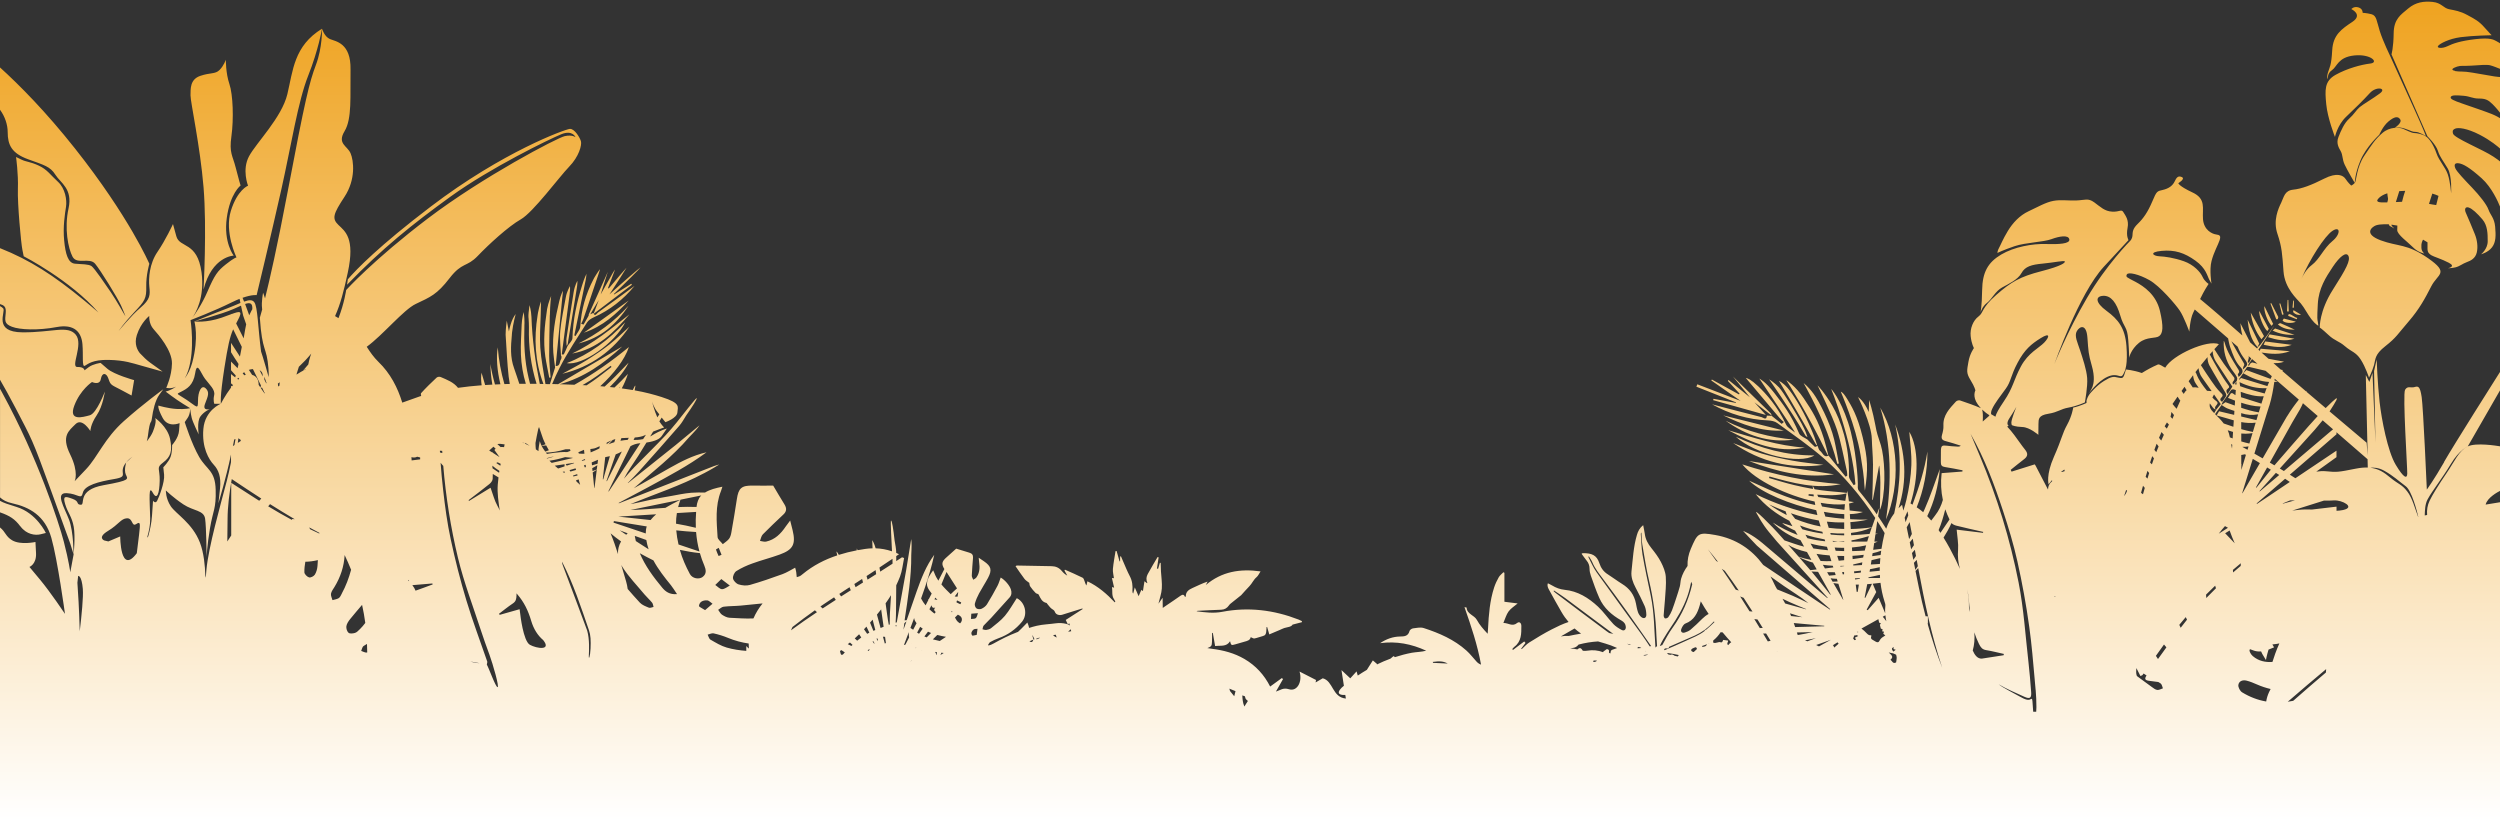 <?xml version="1.0" encoding="UTF-8"?>
<svg id="Layer_1" xmlns="http://www.w3.org/2000/svg" xmlns:xlink="http://www.w3.org/1999/xlink" version="1.1" viewBox="0 0 607.87 199.64">
  <rect x="0" y="0" width="607.87" height="199.64" fill="#333333" stroke="none"/>
  <!-- Generator: Adobe Illustrator 29.0.1, SVG Export Plug-In . SVG Version: 2.1.0 Build 192)  -->
  <defs>
    <style>
      .st0 {
        fill: url(#linear-gradient);
      }
    </style>
    <linearGradient id="linear-gradient" x1="303.93" y1="199.7" x2="303.93" y2=".43" gradientUnits="userSpaceOnUse">
      <stop offset="0" stop-color="#fff"/>
      <stop offset="1" stop-color="#efa320"/>
    </linearGradient>
  </defs>
  <path class="st0" d="M444.3,110.45c-4.61-9.7-9.95-18-9.95-18,0,0,2.19,1.35,4.23,4.4,2.04,3.06,3.46,5.23,4.91,9.84.41,1.33.71,2.69,1.06,4.03-.05,0-.09.05-.25-.27ZM549.33,83.54c-.93-1.92-1.88-3.86-2.82-5.8.24,2.43.71,4.77,2.39,6.66.15-.3.3-.6.43-.86ZM457.18,99.11c2.76,8.88,2.75,18.3,1.41,27.21,3.51-8.49,3.08-19.4-1.41-27.21ZM455.42,112.81c0,2.9-.11,5.81-.18,8.71.05,0,.09,0,.14,0,.51-2.77,1.01-5.55,1.52-8.32.09,0,.16,1,.27,2.71.11,1.71-.05,4.47-.08,8.12.15-.43.32-.84.42-1.26,1.14-4.84.68-11.66-.17-14.49-.86-2.83-.88-2.34-1.41-5.2-.52-2.86-1.45-5.84-1.45-5.84l-.1,2.94c-1.18-2.79-2.6-3.63-2.6-3.63,0,0,3.27,6.52,3.35,10.16.05,2.03.27,4.06.28,6.09ZM453.45,119.31c.79-5.27.73-7.7-.55-13.02-1.29-5.32-2.76-7.64-3.81-9.36-1.05-1.72-1.51-1.68-1.51-1.68,0,0,3.65,8.27,4.81,15.39,1.16,7.12.71,5.78,1.06,8.67ZM550.49,81.73c-1.12-1.98-2.17-3.85-3.23-5.72.29,2.38,1.11,4.53,2.61,6.49.28-.35.49-.61.62-.77ZM446.75,112.79c.12-.03.25-.06.37-.08-.37-1.92-.68-3.86-1.13-5.77-1.03-4.35-3.75-9.44-5.02-11.19-1.27-1.75-2.42-2.59-2.42-2.59,0,0,3.63,6.34,5.74,12.07,2.1,5.73,1.85,5.64,2.46,7.56ZM555.01,77.87c.18.68,2.31.88,3.23.34-.95-.25-1.9-.49-2.93-.75-.08.12-.2.28-.29.41ZM556.22,72.91c-.04.94-.08,1.87-.13,2.81.14,0,.28,0,.42.01-.04-.94-.07-1.87-.11-2.81-.06,0-.12,0-.18,0ZM557.6,75.92c.5.54,1.12.75,1.9.61-.61-.37-1.17-.71-1.84-1.12-.03.21-.14.44-.07.51ZM556.35,76.79c.7.28,1.4.56,2.09.84.04-.11.08-.22.13-.33-.75-.13-1.27-.91-2.06-.94-.05.15-.11.29-.16.43ZM553.81,77.62c.05-.2.2-.45.13-.6-.54-1.11-1.12-2.21-1.69-3.31-.07.02-.13.05-.2.08.47,1.28.94,2.57,1.41,3.85.12,0,.23-.02.34-.02ZM557.42,74.8c.11,0,.22.02.33.03,0-.58.01-1.15.02-1.72-.06-.01-.12-.02-.18-.03-.05.58-.11,1.15-.17,1.73ZM551.83,81.3c-.05.09-.17.35-.34.69,2.1.66,4.15,1.11,6.4.37-2.09-.37-4.05-.71-6.07-1.06ZM550.4,83.83c2.28.51,4.48.89,6.83.02-2.22-.28-4.3-.55-6.46-.83-.07.16-.19.43-.37.81ZM553.18,79.87c-.08.06-.27.22-.6.51,1.74.83,3.48,1.11,5.31,1.02-1.54-.5-3.08-1-4.71-1.53ZM552.7,78.73c-.7-1.42-1.4-2.83-2.12-4.3-.19,1.16.79,3.83,1.77,4.8.15-.21.27-.38.36-.5ZM554.23,73.82c.22.9.44,1.81.66,2.71.12-.03.25-.06.37-.09-.27-.89-.54-1.77-.81-2.66-.07.01-.15.03-.22.04ZM551.66,79.96c-.79-1.49-1.57-2.94-2.33-4.38-.13,1.11.98,4.01,1.95,4.92.16-.22.29-.41.39-.54ZM557.93,80.14c-1.15-.53-2.26-1.06-3.39-1.53-.18-.08-.46.1-.68.28,1.22,1.02,2.6,1.3,4.08,1.26ZM439.48,106.28c-.27-.71-.31-1.21-1.44-3.33s-4.37-7.58-5.47-8.75c-1.1-1.17-2.42-1.98-2.42-1.98,0,0,4.99,7.03,8.85,13.7.1.16.32.24.48.36ZM141.96,80.9c4.67-1.56,7.89-4.56,10.92-7.83-3.55,2.54-7.1,5.09-10.92,7.83ZM152.03,78.37c-4.04,4.28-8.62,7.75-14.22,9.92,3.7.75,11.74-4.89,14.22-9.92ZM153.04,76.44c-4.43,3.48-8.77,7.09-13.92,9.52,6.09-1.07,10.14-5.1,13.92-9.52ZM153.08,79.39c-1.62,1.46-3.17,3.01-4.89,4.36-1.8,1.41-3.71,2.68-5.65,3.89-1.88,1.17-3.87,2.17-5.81,3.24,6.97-1.67,12.36-5.58,16.34-11.49ZM428.36,110.28c-2.36-.7-4.64-1.69-6.95-2.55,6.64,4.56,13.94,6.43,21.96,5.29-2.49-.32-4.99-.55-7.46-1-2.54-.46-5.08-1.01-7.55-1.74ZM152.81,74.35c-3.46,3.84-7.54,6.86-12.15,9.16,5.36-1.3,9.21-4.63,12.15-9.16ZM137.76,82.07c-.1.66,0,1.34,0,2.01.1-.15.25-.29.28-.45.72-4.33,1.42-8.66,2.12-13,.31-1.73.23-2.34.23-2.34,0,0-.65,1.11-.91,2.76-.58,3.67-1.17,7.34-1.71,11.01ZM445.94,115.33c-6.93-1.08-13.63-2.13-20.68-3.23,6.83,2.62,13.44,4.23,20.68,3.23ZM594.27,112.32c2.36-4.12,12.46-20.08,13.6-21.88v4.48l-7.83,13.61s-2.07.86-4.14,4.31c-2.07,3.46-4.47,6.44-5.62,8.55-.66,1.21-.67,2.8-.71,3.94.19-.04.39-.07.58-.11-.1-1.23.08-2.37.6-3.46.63-1.34,2.18-3.87,4.15-6.75,1.97-2.88,2.95-5.42,5.14-6.47,2.01-.97,7.05-.15,7.83-.02v10.84c-.54.27-3.11,1.65-3.49,3.33,1.87-.31,3.08-.5,3.49-.57v77.52h-336.9s-.05.04-.08.06c0-.02,0-.04,0-.06H56.25l-.03.06H0v-71.45c1.4,1.12,1.34,2.16,2.95,3.12,2.05,1.22,5.67.41,5.67.41l.14,2.71c.14,2.71-1.6,3.36-1.6,3.36l2.56,3.07c2.56,3.07,6.08,8.34,6.08,8.34,0,0-1.79-13.14-3.32-18.51-1.53-5.37-5.33-7.46-9.52-8.38-1.37-.3-2.26-.79-2.95-1.43v-26.41c.18.34.37.67.56,1.03,8.66,15.87,13.73,31.46,14.95,36.16,1.22,4.7,1.57,7.43,1.57,7.43l.81-4.35s.47-4.27.02-6.75c-.45-2.48-1.43-3.33-2.06-5.43-.63-2.1-.05-1.99,1.77-1.33,1.82.66.77,1.37,2.01,1.44,1.24.07-1.1-3.57,5.56-4.76,6.65-1.19,5.88-1.47,5.39-2.59s.1-2.95.1-2.95c0,0,.64-.56,1.52-1.4-.51.36-1.02.8-1.52,1.4-2.18,2.65.98,3.39-2.88,4.04-3.86.65-7.25,1.53-7.67,3.35-.42,1.81-1.07.23-3.95.09s-.51,3.53.6,6.46,1.1,8.43,1.1,8.43l-.82-2.66-4.65-12.82c-4.65-12.82-4.69-12.5-8.6-20.03-1.51-2.91-2.78-5.15-3.83-6.97v-17.9c.31.16.59.35.79.57.69.78-2.6,5.77,4.69,5.82,7.29.04,10.98-1.78,12.94.56s-1.35,7.9.39,7.86c1.74-.04,1.74.82,1.74.82l1.04-.78c1.04-.78,2.88-1.03,2.88-1.03l1.64,1.42c1.64,1.42,6.51,2.77,6.51,2.77l-.62,3.74-2.43-1.3c-2.43-1.3-2.66-1.13-3.17-2.72-.51-1.59-1.58-1.64-1.87,0-.28,1.64-2.15.74-2.15.74,0,0-2.83,1.85-4.3,5.73-1.47,3.88,2.06,2.81,3.75,2.36,1.69-.45,3.67-5.76,3.67-5.76,0,0-.44,3.49-1.98,5.76-1.54,2.27-1.54,3.83-1.54,3.83,0,0-1.98-3.31-3.6-1.69-1.62,1.62-3.53,2.87-1.32,7.35,2.2,4.48,1.1,6.54,1.1,6.54l2.79-2.94c2.79-2.94,4.48-7.49,9.18-11.68,4.7-4.19,9.58-7.74,9.58-7.74l-.98,1.35c-.98,1.35-1.53,3.81-1.77,5.62-.23,1.81-.42-.14-.98,4.32-.07.52-.16.97-.28,1.37.65-.81,1.18-1.61,1.46-2.28,1.12-2.73.56-3.4.56-3.4,0,0,3.01,2.07,3.64,5.07.63,3.01.13,4.4-1.67,5.75-1.8,1.35-.78,1.4-.85,4.44s-.61,4.87-1.68,2.91-.77,1.26-.63,6.23c.04,1.53-.29,3.17-.76,4.72.1-.12.19-.23.28-.33.38-1.35.8-3.18.92-5.02l.25-3.64s.56.82,1,0c.44-.82,1.88-4.52,1.69-6.33l-.19-1.82s1.32-1.32,1.76-2.51.38-2.89.38-2.89c0,0,1.57-1.69,1.69-3.51l.13-1.82s-2.76,1.26-4.11-1.25c-1.35-2.51-1.03-3.01-1.03-3.01,0,0,2.26.69,4.39.82,2.13.13,3.32-.19,3.32-.19,0,0,.06,1.39-.63,2.39l-.69,1s1.69,5.33,3.51,8.47c1.82,3.14,3.89,3.26,4.01,7.97.13,4.7-.63,4.89-1.38,9.35s-.82,7.02-.82,7.02c0,0-.06-7.28-.37-9.35-.32-2.07-2.82-1.82-5.27-3.45-2.45-1.63-4.27-3.39-4.27-3.39,0,0-.06,1.94,1.19,3.83,1.25,1.88,5.27,4.11,7.09,8.84.95,2.47,1.25,5.64,1.32,8.11.07.27.1.43.1.43h0c.04-.6.09-1.23.16-1.91.52-5.62,3.33-15.41,4.96-21.65.34-1.29.68-2.85,1.02-4.53v-1.86c-1.17,5.62-3.07,11.87-3.07,11.87,0,0,.15-1.11.41-3.74.26-2.63-.34-4.37-1.53-5.64s-2.93-4.15-2.53-8.73c.4-4.58,4.25-6.11,4.25-6.11,0,0,1.04-2.02,2.47-3.92v-.44c.08.04.16.09.24.13.08-.1.17-.21.25-.31-.16-.14-.32-.28-.49-.42v-2.26c.34.27.68.55,1.02.82.04-.15.08-.31.13-.47-.18-.19-.35-.37-.52-.57-.21-.24-.42-.47-.63-.71v-2.11c.54.54,1.07,1.08,1.6,1.62.08-.34.16-.68.23-1.03-.33-.49-.65-.99-.97-1.48-.29-.46-.58-.92-.86-1.38v-2.27c.72,1.11,1.45,2.22,2.17,3.33.16-.92.31-1.67.45-2.36-.7-1.42-1.4-2.85-2.1-4.27-.84,1.96-1.29,4.02-2.13,9.38-1.14,7.27-.86,8.73-.86,8.73h-1.59s-.34-.74-.04-2.09c.3-1.35-1.1-2.49-2.21-3.97-1.11-1.48-1.93-4.4-2.4-1.4-.47,3-2.03,3.81-3.38,4.51s-1.23.31,1.31,2c2.54,1.7,2.75,2.45,2.75.21s.85-3.97,1.86-3.03c1.01.95.59,1.89-.14,3.76-.73,1.88,1.16,1.29,1.16,1.29,0,0-1.48.63-2.33,1.86-.85,1.23-.38,4.31-.38,4.31,0,0-1.44-2.96-1.69-4-.25-1.04-.4-2.39-.4-2.39l-1.76-1.08c-1.76-1.08-4.19-2.95-4.19-2.95,0,0,1.17-.23,2.55-1.2-1.28.62-2.4.29-2.4.29,0,0,1.34-2.81,1.39-5.94.04-3.13-3.26-6.98-4.47-8.32s-1.05-3.22-1.05-3.22c0,0-2.03,1.57-3.02,4.65-.71,2.22.19,3.73.74,4.41.9.95,1.65,1.69,2.5,2.3l3.03,2.18s-3.53-1.01-5.38-1.51c-1.85-.5-3.78-1.26-7.73-1.34-3.95-.08-5.04,1.01-5.8,1.43-.76.42-.34-2.53-.59-5.3-.25-2.77-1.85-4.95-6.3-4.11-4.45.84-8.91.67-10.84-.08s-1.68-1.51-1.51-3.36c.14-1.56-.44-1.86-1.43-2.17v-13.6c7.38,2.93,13.04,6.61,20.43,12.67,1.31,1.07,2.48,2.07,3.55,3,0,0,0,0,0,0-6.85-7.87-18.18-13.68-18.18-13.68l-.32-1.58c-.32-1.58-1.22-11.16-1.09-14.83.13-3.67-.45-7.73-.45-7.73l1.27.62c1.27.62,2.11.49,4.22,1.46,2.11.97,2.89,2.31,4.68,3.93,1.79,1.62,2.24,4.45,1.98,6.11s-.78,4.87-.45,8.18c.32,3.31.94,5.52,2.66,5.65,1.72.13,3.28.1,3.99.58.71.49,3.44,4.51,4.71,6.37s3.54,5.85,3.54,5.85c0,0-.2-.69-1.07-2.62s-4.93-8.51-6.29-10.16-4.45.29-5.51-1.74c-1.06-2.03-2.03-6.87-.97-11.7,1.06-4.84-1.93-6.19-3.19-8.21s-2.71-2.33-6.67-3.78c-3.97-1.45-4.93-3.48-4.93-6.58,0-1.77-.64-3.79-1.9-5.49v-10.27c4.78,4.33,11.15,10.76,18.25,19.72,13.25,16.73,18.09,28.05,18.09,28.05,0,0-.82,2.74-.75,5.57.06,2.83-.32,3.47-2.89,6.17s-3.82,4.6-3.82,4.6c0,0,0,0,0,0h0s0,0,0,0c0,0,2.98-3.69,5.34-5.7,2.37-2.01,2.33-3.09,2.12-5.1-.2-2.01,0-5.55,1.99-8.45,1.99-2.9,3.76-6.75,3.76-6.75l.81,2.95c.8,2.95,5.1,1.21,6.13,8.77.83,6.12-1.44,9.98-2.34,11.22.71-.94,2.4-3.32,3.76-6.47,1.77-4.1,2.46-5.06,4.49-6.67,2.02-1.61,2.59-1.69,2.59-1.69,0,0-2.97-6.15-1.37-11.31,1.61-5.16,4.18-6.13,4.18-6.13,0,0-1.53-3.86.24-7.15,1.77-3.3,7.96-9.41,9.32-15.11,1.37-5.71,1.58-11.72,8.43-15.91,0,0-.87,5.14-3.36,11.41-2.49,6.27-4.1,16.8-6.51,27.57-2.41,10.77-6.03,25.8-6.03,25.8,0,0-1.07-.18-3.43.65.12.29.25.6.38.93,1.17-.43,2-.52,2.49.16.82,1.13.87,6.1,1.64,11.99.13.41.27.82.4,1.24.52,1.64.97,3.31,1.44,4.97.03-.61.02-1.31-.05-2.12-.42-5.47-1.53-3.79-2.09-12.33,0,0,.19-.61.57-2.01,0-.08-.02-.16-.03-.24-.2-1.69.25-3.83.25-3.83,0,0,.2.51.47,1.38,1.12-4.48,2.96-12.52,5.44-25.62,4.32-22.86,5.35-26.96,6.94-31.17,1.59-4.21,1.48-8.76,1.48-8.76,0,0,.57,1.93,1.93,2.5,1.36.57,5.12.91,5,7.39-.11,6.48.4,11.94-1.45,15.01-1.85,3.07.66,3.53,1.45,5.35.79,1.82,1.31,6.37-1.45,10.58s-3.12,5.3-1.5,6.86c1.62,1.56,4.09,3.19,2.29,11.55-.98,4.55-1.77,7.64-3.1,10.62.28.16.56.33.83.5,1.41-3.6,1.87-6.84,1.87-6.84,0,0,6.66-7.38,19.92-17.44,13.26-10.06,31.41-19.59,33.24-19.98s2.61.26,2.61.26c0,0-.72-1.83-3.46-.72-2.74,1.11-17.24,8.16-26.91,15.15-9.37,6.77-16.66,12.64-25.18,21.44.07-.48.13-.93.18-1.31,2.13-2.48,7.62-8.13,20.11-17.64,17.57-13.39,32.78-18.87,33.89-18.94,1.11-.07,2.42,2.09,2.68,3,.26.91-.46,3.72-2.87,6.2s-8.75,11.1-11.76,12.8c-3,1.7-7.77,6.07-10.45,8.88s-3.79,1.44-6.86,5.42c-3.07,3.98-4.64,4.57-8.23,6.27-2.95,1.4-8.02,7.59-11.91,10.41.83,1.3,1.72,2.57,2.8,3.62,2.98,2.87,4.71,6.3,5.84,9.96,1.29-.48,2.68-.98,4.21-1.5.13-.04.26-.08.39-.12-.09-.3-.13-.57-.02-.69,1.19-1.32,2.48-2.56,3.78-3.78.2-.19.71-.26.97-.14,1.56.67,3.17,1.28,4.22,2.63,1.87-.27,3.8-.47,5.75-.62-.16-1.1-.18-2.14-.03-3.06.3.95.58,1.96.88,3,.58-.04,1.16-.07,1.75-.1-.28-1.61-.44-3.28-.47-5.01.27,1.71.65,3.36,1.11,4.98.44-.02.88-.04,1.32-.06-.81-3.35-1.05-6.55-.64-8.96.23,3.1.79,6.06,1.61,8.92.44-.01.87-.02,1.31-.03-.11-.59-.2-1.18-.27-1.78-.36-3.22-.49-6.46-.71-9.7-.02-.13-.03-.29-.03-.5,0-1.41.28-3.4.28-3.4l.52,2.61s.25-1.32.66-2.41c.4-1.09.99-1.83.99-1.83,0,0-.65,2.37-.88,4.44-.02.19-.04.38-.05.56,0,.03,0,.06,0,.08-.26,2.73-.44,5.46.55,8.14.46,1.24.83,2.5,1.26,3.75.53,0,1.06,0,1.58,0-.69-2.29-1.09-4.67-1.19-7.12-.1-2.41.11-4.83.18-7.25.07-1.59.48-3.08.48-3.08,0,0,.21,1.07.21,2.65,0,.17,0,.32-.02.46-.14,4.34,0,8.66,1.02,12.91.11.48.23.95.35,1.43.53,0,1.07,0,1.59.01-1.38-4.44-1.98-9.02-1.86-13.73.02-.71-.05-1.41-.08-2.12,0,0-.1-.51,0-1.47.1-.96.21-1.81.21-1.81,0,0,.4,1.14.48,2.86.19,5.5.93,10.92,2.03,16.29.29,0,.59,0,.88.02-2.04-5.44-2.34-11.02-1.41-16.74.02-.15.05-.33.09-.56.36-1.87.74-2.78.74-2.78,0,0-.04,1.95-.08,3.29,0,.01,0,.02,0,.03-.08,2.63-.27,5.26-.1,7.87.2,2.98.81,5.94,1.26,8.91.36,0,.72.02,1.08.02.42-1.35.84-2.7,1.26-4.06-.15-1.19-.34-2.38-.43-3.58-.31-4.26.46-8.4,1.44-12.52.36-1.56.9-2.57.9-2.57,0,0-.08,1.16-.21,2.14-.52,5.4-1.04,10.79-1.56,16.18,1.14.07.92-1.07,1.3-1.64.15-.22.11-.57.09-.9-.03.05-.06.09-.09.14-.08-2.06-.37-4.14-.18-6.18.25-2.74.88-5.45,1.35-8.18.24-1.34.98-2.65.98-2.65,0,0,.16.27-.07,2.08-.63,4.84-1.26,9.68-1.9,14.52.22,0,.47.04.52-.05.34-.65.6-1.34.89-2.02.41-.63,1.17-1.25,1.19-1.9.12-4.43,1.04-8.69,2.36-12.88.54-1.8,1.06-2.76,1.06-2.76,0,0-.12,1.37-.37,2.33-.87,4.22-1.74,8.43-2.6,12.65.1.05.19.11.29.16.4-.77,1.11-1.52,1.16-2.31.24-4.07,1.32-7.88,3.19-11.46.06-.14.14-.29.25-.47.81-1.36,1.35-2.02,1.35-2.02,0,0-.06.4-.44,1.45-1.19,3.54-2.37,7.08-3.57,10.62-.14.41-.37.8-.56,1.2.19.07.39.13.58.2.41-.72.83-1.45,1.24-2.17,0-.12,0-.24.04-.34,1.53-3.44,3.08-6.87,4.62-10.31-.58,1.83-1.16,3.66-1.74,5.49.97-1.71,1.94-3.42,2.9-5.13,0,0,.56-.95.58-.93.02.03-.37,1.03-.37,1.03-.45,1.16-.89,2.32-1.33,3.48.06.03.12.07.18.1,1.41-1.71,4.3-5.07,4.33-5.05s-2.59,4.13-4.14,6.48c2.64-2.43,7.47-6.61,7.54-6.55.06.07-4.27,4.39-6.5,6.48.02.03.05.07.07.1,1.39-.87,2.78-1.73,4.17-2.6.06.08.12.16.17.24-3.1,2.36-6.21,4.71-9.31,7.07.41.65.81-.14,1.05-.31,2.99-2.13,5.94-4.32,8.9-6.49-2.72,3.3-5.98,5.89-9.91,7.64-.62.28-1.3.71-1.65,1.26-2.28,3.63-4.71,7.19-6.65,11-.66,1.3-1.27,2.62-1.83,3.96.49.01.97.03,1.45.04,5.22-3.07,10.28-6.04,15.6-9.17-4.57,4.2-9.29,7.56-15.22,9.18,1.03.03,2.05.07,3.04.11.19,0,.37.01.55.02,4.62-2.61,9-5.67,13.24-9.17-.97,3.02-3.71,6.53-6.96,9.52.37.03.72.06,1.07.09,1.72-1.57,3.55-3.42,5.82-5.81-.85,1.82-2.52,3.9-4.58,5.92.39.04.77.08,1.14.12,1.12-1.04,2.21-2.14,3.27-3.31-.38,1.22-.89,2.39-1.49,3.52.95.12,1.84.26,2.67.4.43-.93.69-1.35.63-.9-.03.2-.09.55-.17.98,2.58.46,4.64,1.01,6.59,1.63,4.69,1.51,3.9,2.3,3.81,3.72-.09,1.42-2.92,2.39-2.92,2.39,0,0-.4-.5-.9-1.12-.21.35-.41.67-.57.92.6.96,1.16,1.48,1.16,1.48,0,0-1.28.45-2.67,1-.24.4-.48.8-.73,1.2.12-.06.24-.13.36-.2,2.29-1.41,3.7-1.73,3.7-1.73,0,0-.65.95-1.21,1.77-.46.68-1.44,1.3-3.74,1.63-.66,1.09-1.33,2.17-2.01,3.25-1.16,1.84-2.47,3.58-3.48,5.55.84-.94,1.64-1.9,2.52-2.8,2.53-2.6,5.13-5.11,7.6-7.75.95-1.01,1.84-2.08,2.73-3.16,1.12-1.38,4.75-6.09,4.85-5.88.11.22-.98,1.96-2.56,4.21-.54.87-1.03,1.77-1.69,2.53-3.2,3.7-6.47,7.36-9.73,11.01-.88.99-1.84,1.91-2.77,2.86.02,0,.04.02.06.03,3.85-3.08,7.71-6.15,11.56-9.23.14-.11,5.82-4.81,5.82-4.81t-.43.59c-.43.59-2.14,2.35-2.14,2.35h0c-3.98,4.64-8.82,8.36-13.41,12.36,2.93-1.58,5.78-3.28,8.67-4.9,2.85-1.6,5.75-3.12,9.01-3.84-2.24,1.66-4.58,3.12-6.97,4.5-2.37,1.37-4.79,2.67-7.2,3.98-2.39,1.3-4.8,2.56-7.2,3.84.02.03.04.06.06.09,6.93-2.72,13.87-5.43,20.8-8.15,0,0,1.84-.73,2.38-.93.54-.2,1.22-.36,1.22-.36,0,0-1.95,1.24-3.76,2.16,0,0,0,0-.01,0-5.7,3.03-11.86,5.02-17.83,7.47,1.65-.28,3.26-.7,4.87-1.04,1.62-.35,3.26-.62,4.89-.91,1.68-.3,3.36-.67,5.05-.81,1.1-.09,2.21-.07,3.33-.05,1.2-.74,2.64-1.1,4.23-1.42-.18.55-.24.8-.34,1.05-1.46,3.64-1.06,7.44-.83,11.19.04.6.83,1.15,1.27,1.73.51-.43,1.11-.78,1.51-1.3.31-.4.47-.98.56-1.5.47-2.7.94-5.4,1.34-8.11.4-2.74,1.14-3.39,3.95-3.33,1.71.04,3.42,0,4.89,0,.9,1.51,1.8,3.07,2.75,4.59.56.9.54,1.67-.24,2.41-1.69,1.61-3.4,3.19-5.03,4.86-.38.38-.47,1.05-.69,1.59.5.06,1.02.27,1.48.17,2.16-.47,3.6-1.92,4.79-3.69.28-.41.59-.81,1.07-1.44.25,1.01.43,1.7.6,2.39.8,3.36.13,4.7-3.15,5.89-2.19.8-4.47,1.37-6.66,2.17-1.34.48-2.67,1.08-3.87,1.84-.49.31-.91,1.24-.82,1.79.09.56.78,1.27,1.35,1.45.86.27,1.91.38,2.77.13,2.67-.76,5.29-1.67,7.9-2.62,1.07-.39,2.06-1.03,3.09-1.57.22.67.35,1.47.39,2.3.18-.06.36-.12.55-.17.33-.09.62-.36.9-.58,2.56-2.11,5.39-3.55,8.4-4.54-.22-.78-.26-1.15-.04-.81.1.15.24.38.42.68,1.42-.45,2.87-.81,4.35-1.09,0-.3.03-.47.03-.47l.17.43c.61-.12,1.23-.22,1.86-.31.6-.09,1.19-.14,1.79-.15-.06-1.08-.07-1.99-.07-1.99,0,0,.52.83.82,1.99,1.33.04,2.66.28,3.98.73-.08-1.92-.43-7.57-.22-7.49.23.09.55,2.11.85,4.86.17,1.01.39,2.01.4,3.02h0c.22.1.45.21.68.31-.22.15-.45.3-.68.46,0,.41,0,.81,0,1.21.47-.31.94-.61,1.41-.92.17.06.34.12.5.18-.32,1.51-.45,3.08-.99,4.51-.28.72-.59,1.43-.92,2.12-.02,2.28-.04,4.55-.06,6.83,0,.75-.05,1.51-.09,2.26.09-.03.18-.05.28-.08.77-4.26,1.53-8.52,2.3-12.78.03-.18,1.21-7.46,1.21-7.46l.07.73c.07.73-.06,3.18-.06,3.18h0c.05,5.34-.84,10.58-1.62,15.84.15-.03.32-.03.51-.03.83-2.36,1.62-4.72,2.45-7.07,1.09-3.08,2.27-6.13,4.25-8.83-.59,2.72-1.39,5.36-2.27,7.97-.3.89-.61,1.77-.93,2.65.32.61.69,1.17,1.1,1.67.23-.45.47-.91.7-1.36-.02-.06-.03-.12-.05-.18.06,0,.11-.02.15-.02.23-.44.45-.87.68-1.31-.2-.25-.39-.51-.58-.78-.32-.45-.6-1.07-.57-1.6.06-1.2.71-2.19,1.51-3.27.15.32.22.47.28.63.25.69.59,1.31.98,1.89.48-.93.96-1.85,1.44-2.78,0,0,0-.02.02-.05-.77-1.25-.63-1.85.61-2.92.81-.7,1.59-1.42,2.27-2.04,1.04.32,2.11.67,3.19.98.64.18.94.55.9,1.21-.11,1.45-.24,2.89-.3,4.35-.02.34.22.68.35,1.02.26-.18.59-.3.76-.54.81-1.12.87-2.39.68-3.7-.05-.31-.06-.62-.11-1.11.54.36.91.61,1.27.86,1.77,1.22,2.02,2.12,1,4.04-.68,1.28-1.49,2.5-2.18,3.78-.42.78-.78,1.61-1.02,2.46-.1.35.09.95.37,1.17.28.22.89.26,1.23.11.51-.23,1.04-.62,1.34-1.09.91-1.46,1.75-2.98,2.56-4.5.33-.63.52-1.33.78-2.01,1.02.58,2.15,1.9,2.47,2.87.24.71.2,1.4-.31,1.97-1.48,1.67-2.98,3.33-4.49,4.98-.58.64-1.24,1.21-1.81,1.86-.19.22-.2.6-.29.9.31.06.64.21.93.16.4-.06.86-.18,1.16-.43,1.16-.95,2.4-1.86,3.36-3,1.1-1.31,1.93-2.85,2.89-4.29,2.03.98,2.74,3.94,1.27,5.72-1.52,1.85-3.41,3.2-5.69,4.01-.71.25-1.4.58-2.05.94-.24.14-.36.49-.54.75.05.02.1.04.15.06.42-.06.79-.22,1.16-.43,1.87-1.05,3.79-2.02,5.79-2.78.07-.02.14-.05.21-.08.52-.48,1.03-.98,1.52-1.5.24-.25.48-.49.75-.77.2.43.34.87.43,1.31.61-.2,1.24-.38,1.86-.52,1.5-.35,3.07-.38,4.61-.6.86-.12,1.7-.08,2.54.13.5.13.75.23.91.46-.05-.19-.09-.38-.14-.57-.08.04-.25.14-.38.2-.17-.35-.32-.66-.5-1.04,1.32-.85,2.71-1.74,4.11-2.64-.02-.05-.04-.1-.06-.15-.62.19-1.24.38-1.85.57-1.02.32-2.04.65-3.07.96-.68.21-1.53-.03-1.75-.67-.17-.47-.5-.56-.81-.8-.42-.32-.72-.79-1.07-1.19-.06-.06-.09-.18-.15-.2-1.13-.23-1.49-1.15-1.93-2.04-.1-.2-.54-.2-.73-.39-.48-.5-.94-1.03-1.33-1.6-.17-.25-.17-.63-.22-.86-.41-.33-.87-.58-1.16-.96-.76-.99-1.45-2.04-2.18-3.09.15-.09.22-.17.3-.17,2.83.05,5.67.1,8.5.16,1,.02,1.82.4,2.47,1.19.35.43.77.81,1.31,1.1-.23-.41-.46-.83-.69-1.24.04-.07.08-.13.12-.2,1.44.64,2.89,1.26,4.3,1.96.25.12.36.56.48.87.13.33.2.69.44,1.01.08-.32.15-.64.24-1.02,2.63,1.25,4.71,3.07,6.64,5.11.05-.04.1-.09.15-.13-.1-.21-.18-.43-.31-.61-.62-.89-.34-1.93-.5-2.97.2.06.38.12.52.16-.18-.78-.35-1.52-.54-2.35.37.03.53.05.49.04-.09-.75-.31-1.51-.25-2.25.13-1.45.42-2.89.64-4.33.09,0,.18-.02.26-.03.24.84.47,1.67.71,2.51.05,0,.09,0,.14-.01,0-.38,0-.76.01-1.14.06-.03.13-.05.19-.08.19.44.38.89.57,1.33.52,1.17.99,2.38,1.59,3.51.61,1.14.72,2.32.64,3.56-.01.21,0,.42.18.68.11-.43.22-.85.39-1.51.33.75.58,1.33.93,2.14.27-.64.46-1.07.67-1.55.12.1.26.22.38.32.12-.79.24-1.54.37-2.41.31.23.47.36.64.49.02-.09.06-.16.04-.2-.32-.69-.22-1.39.11-2.01.76-1.41,1.59-2.78,2.4-4.16.09.02.17.05.26.07-.14.91-.28,1.82-.42,2.73.1.02.19.04.29.06.14-.48.29-.96.43-1.45.07,0,.13,0,.2.01.02.67.02,1.34.06,2.02.08,1.41.31,2.82.21,4.22-.08,1.22-.53,2.42-.82,3.69.29-.42.58-.84,1.01-1.46.01.91.02,1.6.04,2.48.37-.26.64-.44.9-.62,1.14-.78,2.3-1.54,3.43-2.35.52-.37.86-.29,1.08.29.1-.05.19-.08.19-.11-.02-1.13.71-1.64,1.62-2.05,1.2-.54,2.38-1.13,3.68-1.57-.13.26-.27.52-.43.84,3.88-3.27,8.29-4.01,13.31-3.31-.4.6-.6,1.09-.96,1.39-.76.63-1.1,1.55-1.77,2.23-.66.67-1.28,1.39-1.91,2.08-.02.02-.04.05-.06.07-.88.7-1.76,1.4-2.63,2.1-.14.11-.26.26-.36.4-.46.65-1.04,1.02-1.88,1.05-1.89.06-3.78.17-5.66.26-.11,0-.22.03-.32.12,2.08.26,4.09.54,6.23.13,6.34-1.22,12.54-.46,18.56,1.88.28.11.54.25.81.38,0,.09,0,.18,0,.26-.68.18-1.37.36-2.27.59-.32.59-1.23.59-2.01.83-.38.12-.73.32-1.1.47-.81.35-1.62.69-2.55,1.08-.19-.67-.36-1.23-.52-1.79-.05,0-.09,0-.14-.01-.03.37-.06.75-.08,1.12-.03.55-.23.95-.84,1.09-.69.17-1.34.45-2.03.58-.25.05-.56-.19-.9-.32-.17.78-.84.91-1.48,1.09-.74.2-1.48.43-2.22.64-1.04.3-1.07.28-1.33-.74-.86,1.42-2.29.99-3.63,1.17-.2-1.11-.38-2.15-.56-3.19-.06,0-.12,0-.18,0,0,.72,0,1.44-.02,2.16-.03,1-.17,1.17-1.13,1.53.38.06.75.12,1.13.17,2.78.35,5.44,1.05,7.88,2.47,2.78,1.62,4.83,3.89,6.26,6.71.99-.72,1.91-1.39,2.82-2.05.11.07.22.14.32.21-.58,1.02-1.16,2.04-1.74,3.06,1.11-.32,1.7-1.03,3.21-.56,1.94.61,3.3-1.84,2.53-4.31,1.45.74,2.73,1.39,4.01,2.05-.03.2-.07.4-.1.6.58-.33,1.15-.67,1.74-1.01,2.59.67,2.26,4.6,5.62,4.93-.05-.3-.09-.59-.14-.89-.22.02-.45.02-.67,0-.98-.1-1.18-.58-.58-1.34.23-.3.51-.57.81-.8.03-.03.06-.05.1-.08-.19-1.2-.38-2.43-.59-3.81.9.83,1.45,1.35,2.14,2,.51-.56.95-1.05,1.53-1.69.09.33.18.62.29,1.02.72-.49,1.46-.95,2.21-1.39.5-.8.98-1.55,1.46-2.3.34.29.67.58,1.01.86,0,.04-.02.09-.03.13,1.07-.53,2.18-1,3.31-1.42.24-.21.48-.41.73-.61l.32.2-.02.06c1.35-.44,2.73-.81,4.16-1.08.58-.11,1.17-.14,1.76-.21.58-.07,1.15-.13,1.73-.29-3.57-1.65-7.27-2.37-11.21-1.83,1.48-.99,3.09-1.6,4.89-1.62,1.04-.01,1.94-.09,2.27-1.34.07-.28.54-.6.85-.64.87-.11,1.83-.33,2.62-.07,3.76,1.22,7.38,2.79,10.37,5.47.91.81,1.65,1.81,2.48,2.71.28.3.61.54,1.07.71-.87-4.78-2.39-9.32-4.03-13.98.33.07.52.08.52.11.09,1.61,1.85,1.81,2.49,2.99.66,1.21,1.58,2.27,2.63,3.37.03-.43.07-.86.09-1.29.17-3.39.43-6.77,1.5-10.02.28-.84.66-1.65,1.1-2.42.27-.47.75-.83,1.14-1.23.08.05.16.1.24.14v7.04c1.12.14,2.23.28,3.22.41-.79.67-1.65,1.19-2.2,1.94-.56.76-.81,1.74-1.27,2.8,1.24,0,2.17.97,3.32.03.57-.47,1.05-.01,1.05.7,0,1.87.04,3.76-1.69,5.06-.2.15-.34.37-.51.55.05.08.1.16.15.24.92-.69,1.83-1.39,2.75-2.08.1.12.21.24.31.36-.35.46-.7.93-1.05,1.39.04.04.09.08.13.12.61-.55,1.16-1.2,1.85-1.63,1.78-1.12,3.59-2.22,5.46-3.18,1.32-.68,2.67-1.33,4.08-1.79-.65-.76-1.23-1.57-1.74-2.46-1.01-1.76-2.01-3.52-2.97-5.3-.25-.47-.57-.98-.32-1.65.38.2.72.34,1.03.53.93.56,1.92.94,3,1.05,3.24.31,5.86,1.96,8.15,4.09,1.37,1.27,2.45,2.87,3.74,4.24.56.59,1.3,1.05,2.03,1.44.58.31,1.04-.08,1-.74-.05-.74-.44-1.2-1.11-1.58-2.3-1.3-4.25-3.01-5.34-5.47-.79-1.77-1.41-3.61-2.06-5.43-.19-.53-.31-1.11-.31-1.67,0-.78-.25-1.41-.73-2-.42-.52-.8-1.08-1.21-1.64.15-.08.21-.14.27-.14,2.23-.03,3.42.48,4.06,2.44.37,1.14,1.01,2.06,2.06,2.71,1.17.74,2.27,1.59,3.46,2.32,1.81,1.11,2.96,2.65,3.37,4.75.14.71.26,1.44.5,2.13.16.45.45.91.81,1.19.65.51,1.26.19,1.22-.62-.03-.69-.12-1.43-.4-2.05-.68-1.54-1.45-3.04-2.23-4.53-.65-1.24-1.13-2.52-.98-3.92.33-2.98.47-6,1.33-8.89.25-.87.67-1.68,1.51-2.35.15.79.31,1.47.4,2.16.17,1.31.77,2.39,1.59,3.41.86,1.07,1.71,2.2,2.34,3.42.57,1.11,1.09,2.37,1.17,3.59.14,1.87-.1,3.76-.21,5.64-.08,1.24-.24,2.49-.31,3.73-.02.25.17.69.33.73.24.05.65-.1.8-.31.36-.51.67-1.07.9-1.66.39-1.01.72-2.05,1.06-3.08.29-.9.6-1.8.84-2.71.16-.61.14-1.27.31-1.88.33-1.14.88-2.17,1.57-3.11-.06-1.41.21-2.81.8-4.18,1.64-3.8,1.79-4.09,5.96-3.35,5.09.91,8.85,3.51,11.64,7.28,4.5,3.02,8.99,6.04,13.49,9.05.91.61,1.83,1.21,2.74,1.81.02-.04.03-.08.05-.12-5.94-5.15-11.89-10.3-17.83-15.45,0,0-1.29-1.34-2.32-2.45l-1.03-1.11s2.06.71,4.73,2.97c5.25,4.45,10.5,8.91,15.75,13.36.03-.02.06-.05.09-.08-4.11-4.55-8.21-9.1-12.32-13.65,0,0-.27-.29-1.95-2.33-1.68-2.04-2.43-3.59-3.08-4.69-.65-1.09,3.2,2.55,6.33,6.13.17.2.35.4.52.59,1.5.48,3.1,1.13,4.77,1.52-.29-.53-.59-1.05-.88-1.58-2.58-.99-4.93-2.4-6.74-4.28,1.95,1.24,3.95,2.25,6.04,3.02-.02-.03-.04-.07-.06-.1,0,0-.2-.34-.56-.96-.59-.27-1.18-.57-1.76-.9-.48-.28-.96-.54-1.37-.96.84.25,1.67.52,2.5.79-.16-.27-.33-.56-.52-.88-.08-.15-.16-.29-.24-.44-3.12-1.58-5.98-3.75-8.19-6.48,2.33,1.14,4.67,2.11,7.03,2.93,0-.05-.01-.08-.01-.08,0,0,.04.04.11.11,2.6.9,5.23,1.61,7.88,2.13-.1-.39-.19-.78-.28-1.18-6.29-1.39-13.12-4.14-16.32-7.18,6.93,3.22,10.98,4.83,16.08,5.92-.05-.29-.1-.58-.15-.85-6.66-1.47-14.28-5.01-17.58-9.03,7.97,2.58,15.84,4.21,23.93,4.79-5.97,1.32-11.66-.27-17.34-1.85-.03.13-.06.25-.09.38,2.03.58,4.05,1.22,6.11,1.71,1.51.36,3.04.68,4.57.94-.05-.48-.07-.77-.07-.77,0,0,.18.29.47.84.54.09,1.07.17,1.61.25,2.06.29,4.14.38,6.22.64.07-.32.12-.49.12-.49l.08.51s.06,0,.1.01c-.03,0-.06.02-.09.02.04.25.1.62.18,1.15.04.28.08.56.11.85.42.06.83.12,1.24.18-.36.15-.76.26-1.19.35.05.52.09,1.07.13,1.69,1.01.12,2.08.24,3.23.37-.84.31-1.93.48-3.18.52.02.39.05.8.08,1.24,1.42.08,2.85.12,4.29.1-1.43.31-2.85.51-4.25.61.02.28.04.55.06.85.02.26.04.53.05.82,1.68-.03,3.39-.17,5.14-.41.29-.83.57-1.61.81-2.28-3.46-5.26-7.49-10.08-12.24-14.26-3.63-3.2-7.67-5.94-11.58-8.81-.6-.44-1.49-.61-2.26-.64-4.86-.21-9.37-1.57-13.6-3.91,4.02,1.05,8.03,2.12,12.06,3.12.36.09,1.21.89,1.26-.38.41.02.82.04,1.23.06,0-.02-.01-.04-.02-.05.02.02.05.04.07.06l-.04.04c.79.63,1.58,1.27,2.37,1.9.18-.15.35-.3.53-.45-.37-.34-.77-.65-1.09-1.03-2.73-3.22-5.45-6.46-8.17-9.69.4.07,1.19.31,3.02,2.03,1.83,1.72,4.74,4.93,6.77,9.3.38.81,1.44,1.31,2.18,1.95.08-.1-8.67-13.12-8.67-13.12,0,0,1.44.67,3.63,3.49,2.19,2.83,4.06,5.24,6.03,9.84.28.67,1.34,1.01,2.04,1.5.59.59,1.15,1.21,1.78,1.75.09.08.43-.12.68-.21,0-.03-.02-.05-.02-.07.02.02.05.04.07.05l-.04.03c.18.4.26.96.58,1.18.65.45.88,1.77,2.1,1.17,0-.02,0-.03-.01-.05.02,0,.04,0,.06.03l-.05.04c1.37,1.7,2.74,3.41,4.12,5.11.13-.08.26-.17.4-.26-.02-.34,0-.69-.07-1.01-.78-3.4-1.38-6.86-2.44-10.18-1.01-3.16-4.71-10.76-4.71-10.76,0,0,1.66,1.63,3.63,5.01,1.97,3.38,4.2,9.61,4,17.02-.02.73.74,1.48,1.14,2.23.15-.07.29-.14.43-.21-.75-10.66-5.89-23.19-5.89-23.19,0,0,2.14,2.19,4.12,8.18,1.99,5.99,2.39,14.23,2.37,14.9s-.11,1.23.23,1.65c1.55,1.87,3,3.79,4.37,5.77.37-.97.61-1.58.61-1.58,0,0-.11.8-.28,2.06.68.99,1.33,2,1.96,3.01.45-1.33,1.09-2.58,1.95-3.73,1.62-7.13,1.86-14.32.23-21.62,2.6,6.87,2.99,13.68.81,20.38.28-.29.56-.58.87-.85.11.47.21.94.31,1.42.28-.88.55-1.76.75-2.65.64-2.75,1.09-5.59,1.2-8.4.1-2.8-.33-5.62-.5-8.11,2.32,3.86,2.28,11.17.29,17.41.16.1.33.21.49.31,1.56-4.19,2.94-8.45,3.62-12.92.02,4.79-.89,9.31-2.6,13.56.55.36,1.08.74,1.56,1.18,0,0,.02.02.02.02.12-.25.23-.5.35-.75,1.43-3.21,2.5-6.58,3.69-9.75-.35,4.07-1.34,7.91-3.06,11.45.34.35.67.71.98,1.07.3-.41.61-.82.92-1.22.94-1.2,1.53-2.46,1.9-3.79-.45-2.08-.56-4.24-.3-6.52,1.66-.13,3.36-.26,5.06-.39,0-.1,0-.2.02-.3-1.42-.27-2.83-.59-4.26-.79-.77-.11-1.02-.42-1.01-1.19.07-5.27-.55-3.93,4.09-3.78.23,0,.45.04.76-.22-1.22-.38-2.42-.8-3.66-1.11-.88-.22-1.16-.61-.91-1.51.21-.72.39-1.5.35-2.23-.14-2.57,1.5-4.19,3.02-5.87.2-.23.72-.38,1-.29,1.72.57,3.44,1.18,5.1,1.89-.27-.28-.53-.58-.76-.91-1.41-1.97-.59-3.41-.59-3.41,0,0-.13-.82-1.21-2.56s-.82-2.36-.49-4.36c.33-2,1.34-3.38,1.34-3.38,0,0-.59-1.02-.79-2.89-.2-1.87.62-3.84,1.9-4.79s.65-2.01,4.3-5.22c3.65-3.21,5.84-4.46,10.92-5.77,5.08-1.31,5.9-2.1,5.77-2.39-.13-.3-2.59.26-5.35.52-2.76.26-4.3.69-5.18,2.3s-3.05,2.59-4.72,3.51c-1.67.92-2.46,2.82-3.67,3.74-1.14.86-1.56,2.24-1.6,2.41.04-.16.36-1.48.42-5.53.07-4.33,1.41-6.72,4.63-8.63,3.21-1.9,7.68-2.66,10.83-2.56,3.15.1,5.97-.03,5.74-1.15s-2.43-.75-4.36-.03c-1.94.72-6.23.79-8.96,1.71-2.72.92-4.17,1.64-4.17,1.64,0,0,0-.52.39-1.21.39-.69.92-2.1,2.13-4.1,1.21-2,2.89-3.81,5.05-4.82,2.17-1.02,4.23-2.2,6.04-2.53,1.8-.33,3.44-.03,5.58-.1,2.13-.07,2.82-.66,4.36.46,1.54,1.12,2.53,2.17,4.36,2.26,1.84.1,2.23-.69,2.72.13s1.41,1.87,1.02,3.84c-.39,1.97.23,2.95.23,2.95l-6.01,6.49c-6.01,6.49-12.03,23.69-12.03,23.69,0,0,3.14-7.92,7.92-16.08,4.77-8.16,10.52-13.91,10.52-13.91,0,0,.49-.43.56-1.28.07-.85-.03-1.61,1.31-2.89,1.34-1.28,2.43-2.85,3.51-5.41,1.08-2.56,1.15-2.49,2.59-2.82,1.44-.33,2.36-1.05,2.82-2,.46-.95.82-1.54,1.77-1.12.95.43-.85,1.48-.85,1.48,0,0,.07.69,3.44,2.26,3.38,1.57,2.36,3.84,2.56,6.5.2,2.66,2.23,3.58,3.15,3.71.92.13,1.25.3.89,1.41s-1.41,2.89-1.97,5.08c-.56,2.2,0,5.48,0,5.48l-.52-.92c-.52-.92-.75-2.79-3.41-4.69-2.66-1.9-4.99-2.66-8.2-2.36-3.21.3-2.03,1.25-.59,1.31,1.44.07,3.58.36,6,1.21s4,2.62,4.53,3.77c.52,1.15,1.48,1.74,1.48,1.74l-.75,1.21c-.34.55-.82,1.47-1.31,2.47,2.56,2.1,6.48,5.51,10.28,8.86-.26-.96-.42-1.96-.49-2.99.8,1.57,1.6,3.13,2.38,4.67.57.51,1.14,1,1.69,1.49.06-.11.13-.22.19-.33h-.03s0,0,.01-.02c0,0,0,0,0,0,.23-.21.5-.4.68-.65,1.07-1.47,2.13-2.95,3.19-4.42,0,0,.02,0,.02.02-1.25,1.9-2.5,3.79-3.75,5.69.11.1.22.19.32.29.1-.23.17-.4.23-.53,2.36.21,4.65.4,7.09.61-2.34.88-4.58.68-6.88.32.6.53,1.17,1.04,1.71,1.52,1.26.24,2.51.47,3.77.7-.19.06-.38.15-.57.19-.67.15-1.34.19-2,.17.39.35.77.68,1.11.98.21.19.44.39.69.61.14.02.28.04.42.07,0,.1,0,.19-.02.29,1.5,1.3,3.52,3.04,5.72,4.91.1-.1.16-.16.16-.16,0,0-.01.1-.05.26,1.51,1.29,3.1,2.64,4.66,3.96,1.21-1.21,2.21-2.13,2.67-2.46v.43c-.44.77-.95,1.71-1.72,2.84,4.81,4.08,9.01,7.61,9.01,7.61l.25,3.17-.45-19.63.86,1.68.77-2.21.72,16.96-.34-17.39.63-2.79s.23,6,.71,10.28c.48,4.27,1.97,12.06,3.94,15.32,1.97,3.27,2.74,3.41,2.79,2.16.05-1.25-1.15-19.36-.53-20.41.62-1.06,1.39-.38,2.31-.67s1.34-.14,1.73,2.45c.38,2.59,1.25,22.48,1.25,22.48,0,0,1.73-2.35,4.23-6.72ZM441.02,120.71c-.02-.17-.04-.33-.06-.49-.4-.03-.79-.05-1.19-.08,0,.13-.02.26-.03.38.43.06.85.12,1.28.18ZM434.45,125.24c-.11-.32-.21-.63-.28-.91-1.36-.51-2.71-1.08-4.05-1.69,1.41,1,2.86,1.86,4.33,2.6ZM158.55,97.7s.6,2.31,1.28,3.78c.16-.24.32-.49.48-.73-.17-.22-.34-.43-.5-.63-.82-1.02-1.25-2.42-1.25-2.42ZM143.51,76.43c.25-.11.5-.23.75-.35.03.06.06.12.09.17.42-1.1.84-2.21,1.25-3.31-.7,1.16-1.39,2.32-2.09,3.49ZM20.15,143.29c-.3-3.53-1.15-3.25-1.15-3.25l-.18,1.65.29,4.7c.1,1.7.2,4.38.28,7.11.47-3.96.9-8.43.75-10.22ZM33.11,127.42c-1.12.77-.77-1.47-2.24-1.4-1.47.07-1.96,1.47-4.62,3.08s-.91,2.31-.91,2.31l1,.24,2.89-1.22s-.02,9.51,4.03,4.08c.19-1.45.41-3.21.55-4.48.28-2.58.42-3.37-.7-2.6ZM67.56,93.27c.03.23.06.47.09.7.09-.05.19-.11.28-.17.03-.28.06-.57.09-.85-.15.11-.31.21-.45.31ZM63.13,90.03c.25.5.5,1,.76,1.5,0-.27-.02-.52-.09-.74-.1-.34-.35-.59-.67-.77ZM61.5,89.74c-.33.02-.66.09-.99.19.26.4.53.8.79,1.21,1.32.38,1.59,1.56,1.59,2.43.14.21.28.42.42.64.03-.08.08-.24.15-.46-.65-1.33-1.31-2.67-1.96-4ZM59.6,73.92c.33.87.68,1.8,1,2.74.4-.92.75-1.47.75-1.47.09-1.52-.55-1.68-1.75-1.28ZM59.24,82.3c.12-.64.24-1.34.37-2.19.07-.44.16-.86.25-1.26-.14-.4-.28-.8-.42-1.2l-.32-.93s-.24-1.09-.52-2.4c-.54.23-1.14.51-1.81.81-2.96,1.3-9.53,3.03-9.53,3.03,0,0,4.55-1.88,8.01-3.18,1.22-.46,2.28-.94,3.19-1.32-.07-.33-.14-.67-.21-1-.56.23-1.18.5-1.87.84-4.18,2.09-10.05,4.34-10.05,4.34,0,0,1.12,7.07-.58,12.29-.25.75-.53,1.37-.84,1.89.73-.97,1.4-2.24,1.84-3.87,1.65-6.13.52-9.99.52-9.99,0,0,2.82.39,6.63-.92.89-.3,1.66-.6,2.31-.84v-.13s.04.07.06.11c2.09-.77,2.82-.89,1.57,1.46-.15.28-.29.55-.42.81.61,1.22,1.23,2.44,1.84,3.65ZM59.37,90.49c-.12.09-.25.19-.37.29.14.16.28.31.42.47.11-.05.23-.09.34-.13-.13-.21-.26-.42-.39-.63ZM57.96,106.57c-.03.22-.05.44-.08.67-.02.15-.04.3-.06.45.23-.15.47-.3.7-.46,0-.08.01-.16.02-.25-.19-.14-.38-.28-.58-.42ZM57.7,92.11c.08.06.15.12.23.18.08-.07.15-.14.23-.2-.08-.08-.16-.16-.23-.24-.08.09-.15.18-.23.26ZM56.63,108.46c.13-.08.25-.17.38-.25.09-.49.18-.98.26-1.47-.11.04-.22.08-.32.12-.11.53-.21,1.06-.32,1.6ZM63.54,121.23c-2.41-1.56-4.8-3.14-7.19-4.74-.56,3.29-1.02,6.56-1.02,9.95,0,1.59-.02,3.4-.06,5.22-.23.37-.35.57-.35.57h0s.35-.57.35-.57c.22-.35.53-.84.95-1.46v-12.81c2.15,1.39,4.3,2.78,6.46,4.15.12.07.23.15.35.22.05-.05.1-.11.15-.16.12-.13.24-.25.36-.38ZM64.09,95.36s.08-.07.12-.11c-.17-.34-.34-.69-.51-1.03-.13.08-.25.07-.33.06.24.36.48.72.72,1.08ZM64.38,95.59c-.05-.09-.09-.19-.14-.28-.05.03-.09.05-.13.07.06.09.12.17.17.26.03-.01.06-.02.08-.04,0,0,.01,0,.02-.01ZM64.82,93.16c-.18-.52-.36-1.05-.54-1.57,0,.27.01.51,0,.73.15.29.29.58.44.87.04,0,.07-.02.1-.03ZM71.65,126.24c-2.02-1.18-4.01-2.41-5.99-3.66-.15.17-.3.35-.45.53,1.9,1.15,3.82,2.26,5.77,3.31,0-.07,0-.14.01-.21.23,0,.45.01.66.03ZM72.09,91.08c.72-.46,1.43-.88,2.18-1.26.03-.05.06-.1.09-.15-.44.27-.69.45-.69.45,0,0,.51-.57,1.29-1.5.12-.65.27-1.29.47-1.91.08-.24.17-.48.25-.73-.96,1.17-1.98,2.24-3.01,3.2-.19.56-.35,1.07-.47,1.48-.04.13-.07.27-.11.4ZM77.29,136.19c-1.01.24-2.03.38-3.05.4-.15.85-.25,1.71-.23,2.56.01.45.66,1.11,1.14,1.24.39.12,1.16-.28,1.41-.68.38-.61.59-1.41.64-2.14.03-.46.06-.92.09-1.39ZM77.65,129.56c-.83-.43-1.65-.87-2.46-1.32.08.14.15.29.21.44.74.36,1.5.71,2.25,1.06,0-.06,0-.12,0-.18ZM83.1,144.33c1.01-1.85,1.73-3.78,2.27-5.79-.48-1.21-1.01-2.4-1.57-3.58-.15,2.77-1,5.34-2.46,7.74-.32.53-.75,1.07-.86,1.65-.09.48.22,1.04.36,1.57.51-.15,1.09-.21,1.53-.49.34-.22.53-.71.74-1.1ZM87.49,153c.49-.48.93-1,1.33-1.54-.2-1.48-.46-2.95-.78-4.39-.96,1.14-1.95,2.27-2.88,3.43-.41.51-.84,1.13-.94,1.75-.08.52.15,1.29.53,1.61.31.27,1.08.18,1.57.03.44-.13.81-.55,1.16-.89ZM89.29,158.65c-.02-.69-.03-1.39-.06-2.08-.29.16-.57.32-.84.51-.31.21-.38.78-.57,1.19.46.15.94.45,1.38.4.03,0,.05,0,.08-.02ZM99.45,141.33c0-.05,0-.11,0-.16,0-.06,0-.11,0-.17-.06.04-.13.08-.19.12.07.08.13.15.2.21ZM100.09,111.95c.7-.09,1.39-.17,2.07-.26,0-.15,0-.31,0-.46-.24-.06-.49-.12-.73-.18-.42.24-.89.23-1.39.11.02.27.03.53.05.8ZM105.21,142.1c-.03-.08-.06-.15-.09-.23-1.6.14-3.21.27-4.86.41.37.48.62.91.78,1.34,1.4-.48,2.78-1.01,4.17-1.52ZM141.64,93.64c.33.02.66.03.99.05.53-.35,1.06-.71,1.59-1.07,1.54-1.07,2.98-2.26,4.47-3.39-.07-.09-.13-.18-.2-.28-2.22,1.68-4.45,3.36-6.85,4.69ZM142.55,114.46h0s0,0,0,.01c0,0,0,0,0-.01ZM141.99,113.17c.07.16.14.32.21.48.08-.03.17-.05.26-.08-.02-.19-.04-.37-.06-.56-.14.05-.27.1-.41.15ZM142.27,111.87c0-.08-.02-.17-.03-.25-.26.11-.52.21-.78.31.02.05.04.09.06.13.25-.07.5-.13.75-.2ZM140.62,109.97c.04.1.09.2.13.31.44.04.89.06,1.35.04-.03-.31-.07-.62-.1-.94,0,0-.02,0-.03,0-.45.2-.9.4-1.35.59ZM140.7,116.55c-.22.09-.44.18-.67.27.06.1.12.2.18.3.29.25.58.51.85.77-.12-.45-.25-.89-.37-1.33ZM140.34,115.28c-.35.12-.69.25-1.04.37.04.07.08.13.12.2.34-.08.68-.16,1.01-.24-.03-.11-.06-.21-.09-.32ZM138.47,114.3c.07.12.15.24.22.36.46-.13.91-.26,1.37-.39-.04-.14-.08-.27-.11-.4-.49.16-.98.3-1.48.44ZM139.57,112.53c-.67.1-1.34.2-2.02.3.08.13.16.26.24.39.6-.2,1.2-.4,1.8-.6,0-.03-.02-.06-.02-.09ZM131.69,108.42c.1.21.22.42.35.61.2.29.39.56.54.78.29-.11.57-.22.87-.34-.12-.2-.37-.64-.65-1.17-.37.04-.74.07-1.11.11ZM130.2,107.7c0,.7.05,1.21.09,1.56.22.14.43.28.64.43,0-.31.02-.72.11-1.23l.2-1.21s.15.53.42,1.11c.33-.12.66-.23.99-.34-.2-.4-.41-.84-.57-1.25-.03,0-.07,0-.1,0,.03,0,.06-.02.09-.02-.03-.07-.06-.14-.08-.21-.49-1.36-.93-2.72-.93-2.72,0,0-.08.19-.19.49-.25,1.13-.47,2.27-.67,3.41ZM127.58,107.68c.06.08.12.17.19.25.34.15.67.3,1,.46-.43-.32-.86-.61-1.19-.72ZM127.03,107.64c.11.04.23.09.34.13-.05-.05-.09-.1-.14-.14-.07,0-.13,0-.2.01ZM120.93,107.98c.26.24.52.48.79.72.24-.02.52-.02.84.02.05-.22.09-.45.14-.67-.71-.1-1.27-.19-1.76-.07ZM121.65,113.25c.03-.15.06-.31.09-.47-.28-.14-.55-.28-.83-.42l.05.11s-.12.04-.32.09h0c.34.23.68.46,1.02.69ZM119.71,113.22c.02.21.04.43.05.65.53.36,1.06.72,1.59,1.08.02-.15.05-.31.08-.46-.62-.38-1.19-.81-1.73-1.27ZM118.96,109.52s0,.03.01.04c.25.15.5.31.75.47.04-.05.07-.09.07-.09l.09.19c.53.33,1.06.67,1.58,1.02l-1.25-1.74s.09-.14.31-.3c-.18-.16-.36-.33-.54-.5-.29.26-.63.59-1.02.92ZM113.92,121.61c.05.06.09.12.14.18,1.77-1.09,3.54-2.17,5.22-3.2.6,1.64.94,3.1,1.65,4.36.22.39.41.78.58,1.18-.3-2.11-.64-4.23-.48-6.31.05-.58.11-1.16.18-1.74-.47-.27-.94-.55-1.39-.84,0,.41,0,.81-.03,1.22-.03.43-.42.93-.79,1.23-1.66,1.34-3.38,2.63-5.08,3.93ZM106.98,110.02c.2.03.39.08.57.14-.01-.18-.02-.35-.03-.53-.12-.01-.23-.02-.36-.03-.07,0-.14,0-.2,0,0,.14.01.28.02.42ZM116.62,161.25c-.75-.14-1.5-.27-2.25-.41.91.31,1.65.39,2.25.41ZM118.96,159.07s0,0,0-.01c-.69-1.89-1.38-3.78-2-5.7-1.92-5.89-4.15-11.7-5.6-17.7-1.77-7.36-2.95-14.83-3.58-22.38-.09-.08-.17-.17-.25-.27-.12-.16-.26-.32-.4-.49.15,2.21.37,4.42.62,6.63.45,4.01.99,8.03,1.84,11.97,1.07,5,2.33,9.97,3.81,14.87,1.51,5.02,3.38,9.93,5.08,14.89.04.11-.03.25-.11.71.56,1,2.12,5.45,2.61,5.49s-1.12-5.55-2.01-8.01ZM132.07,155.63s0,0,0,0c-1.28-1.07-2.31-2.64-2.91-4.67-.72-2.46-1.75-4.59-3.39-6.47-.06-.08-.12-.15-.18-.22,0,.15,0,.31,0,.47-.03.91-.14,1.5-.92,2.01-1.15.77-2.23,1.65-3.34,2.49.06.08.12.17.17.26,1.57-.45,3.14-.89,4.84-1.37.06.4.11.8.16,1.19,0,0,.71,6.55,2.34,7.46,1.64.91,5.33,1.48,3.24-1.14ZM132.74,110.04c.14.21.24.34.24.34,0,0,2.85-.57,4.95-.46.26-.1.52-.19.78-.3-.04-.13-.07-.25-.11-.38-.37-.01-.73-.01-1.09,0-1.72.52-3.36.8-4.77.8ZM133.02,111.49c.56-.15,1.11-.31,1.66-.47-.33.02-.63.07-.89.15-.33.1-.6.18-.86.24.03.03.06.06.08.08ZM134.15,112.55c1.69-.4,3.4-.76,5.09-1.18l-.02-.06c-.65-.05-1.26-.11-1.82-.16-1.33.41-2.63.71-3.81.87.18.18.37.36.56.54ZM135.7,113.92c.52-.17,1.04-.34,1.57-.52v-.52c-.79.12-1.58.24-2.38.35.27.24.54.46.81.69ZM136.8,114.73c.15.1.31.2.47.3v-.41c-.15.04-.31.08-.47.12ZM143.21,153.26h0c-1.91-5.54-3.77-11.29-6.55-16.68,0,.41.14.78.28,1.14,1.94,5.17,3.9,10.34,5.8,15.52.02.05.03.11.05.17.58,2.03.44,4.83.38,5.99-.06,1.2.33.27.42-1.7.09-1.97.02-3.28-.38-4.44ZM143.77,111.48s.07-.02.11-.03c-.04,0-.08,0-.11,0,0,0,0,.02,0,.03ZM145.1,114.23c-.31.22-.64.43-.99.64.13,1.28.26,2.56.38,3.84,0,.03.06-.09.08-.21.18-1.42.35-2.84.53-4.26ZM145.24,113.1c-.4.27-.81.52-1.24.74.02.23.05.46.07.69.35-.12.69-.23,1.03-.35.05-.36.09-.72.14-1.09ZM145.41,111.79c-.51.22-1.03.44-1.54.65.02.24.05.48.07.71.45-.13.9-.26,1.35-.39.04-.32.08-.64.12-.97ZM145.82,108.49c-.65.32-1.24.57-1.67.61-.23.02-.42.05-.61.08.03.27.05.55.08.82.72-.29,1.44-.61,2.13-.97.02-.18.04-.36.07-.54ZM174.09,133.63c.16.54.41,1.05.64,1.57.24-.1.48-.2.71-.3-.23-.56-.46-1.12-.68-1.69-.24.15-.69.36-.67.42ZM173.92,142.24c.55.36,1.09,1.01,1.64,1.02.63,0,1.26-.56,1.89-.88-.61-.47-1.22-.93-2.06-1.58-.64.63-1.06,1.03-1.48,1.44ZM165.45,121.51c-.23.6-.41,1.19-.57,1.78,1.49-.06,2.99-.08,4.48-.02,0-.06.01-.11.02-.17.11-.88.44-1.92,1.04-2.53.04-.04.08-.07.11-.11-1.7.35-3.39.69-5.08,1.04ZM169.26,124.47c-1.56.1-3.12.19-4.68.28-.14.87-.21,1.73-.21,2.58,1.61.28,3.22.61,4.82,1-.06-1.28-.03-2.56.07-3.86ZM153.27,124.01c2.85-.08,5.68-.34,8.51-.53,1.13-.68,2.35-1.3,3.61-1.95-4.04.83-8.08,1.65-12.12,2.48ZM150.34,125.61c2.61.28,5.23.54,7.84.84.41-.51.87-.98,1.37-1.4-3.07.19-6.14.37-9.21.56ZM153.86,128.65s.03-.03.05-.04c0,.02.01.04.02.06,1.03.35,2.05.69,3.08,1.04,0-.6.07-1.19.24-1.71-2.66-.41-5.32-.87-7.98-1.3-.03.12-.07.25-.1.37,1.57.53,3.13,1.05,4.7,1.58ZM150.64,128.93c.54.37,1.08.73,1.62,1.09.12-.12.23-.24.36-.35-.66-.25-1.32-.49-1.97-.73ZM154.34,130.3c.07.43.16.85.26,1.26,1.04.67,2.07,1.34,3.11,2-.24-.72-.43-1.47-.56-2.26-.94-.33-1.88-.66-2.82-1.01ZM154.05,106.97c.54.02,1.39,0,2.32-.2.23-.35.46-.71.69-1.06-.09.04-.18.08-.26.12-.69.34-1.55.48-2.46.55-.1.2-.19.39-.29.59ZM151.08,106.53c-.07.21-.15.43-.22.64.7-.13,1.31-.19,1.77-.22.08-.17.17-.33.25-.5-.61.02-1.22.03-1.8.08ZM150.52,94.35s.07,0,.1.01c.08-.12.16-.24.24-.36-.11.12-.23.23-.34.35ZM148.96,106.98c-.33.38-.67.74-1.02,1.07.47-.21.95-.39,1.43-.53.08-.25.17-.51.25-.76-.22.06-.44.13-.66.22ZM147.49,108.01c.43-.29.86-.61,1.27-.95-.41.16-.82.36-1.23.56-.01.13-.03.26-.04.39ZM146.68,116.56c.54-1.88,1.04-3.77,1.61-5.64-.35.09-.72.16-1.13.23-.2,1.79-.39,3.58-.59,5.37.03.02.07.03.1.04ZM147.57,117c1.21-2.4,2.42-4.81,3.63-7.22-.43.24-.92.48-1.49.7-.75,2.16-1.5,4.32-2.25,6.49.04,0,.07.02.1.03ZM148.01,119.52c.54-.81,1.09-1.63,1.62-2.45,2.03-3.1,4.05-6.21,6.08-9.31,0,0,0,0,0,0-1.01.08-1.73.36-2.41.73-1.79,3.65-3.58,7.3-5.37,10.95.03.02.05.05.08.08ZM151.01,131.65c-.87-.62-1.72-1.27-2.55-1.97.69,1.65,1.27,3.34,1.81,5.05-.07-1.04.17-2.08.74-3.09ZM158.91,147.59c-.11-.35-.13-.78-.35-1.05-.57-.7-1.25-1.29-1.83-1.98-1.83-2.21-3.87-4.29-5.39-6.7-.1-.16-.2-.32-.28-.49.39,1.31.76,2.63,1.16,3.94.19.64.32,1.27.4,1.9.97,1.12,1.95,2.24,2.96,3.32.55.59,1.42.91,2.2,1.23.3.12.74-.11,1.13-.18ZM164.62,144.46c-.61-.9-1-1.56-1.47-2.15-1.57-1.93-3.12-3.89-4.27-6.05-1.12-.55-2.22-1.13-3.31-1.74,1.29,3.07,3.29,5.77,5.45,8.37.78.94,1.78,1.72,3.6,1.57ZM164.98,132.39c1.7.57,3.39,1.14,5.09,1.71-.42-1.56-.69-3.14-.82-4.74-1.61-.09-3.22-.23-4.82-.4.1,1.15.29,2.3.55,3.43ZM170.82,140.3c1.05-.76.85-1.8.43-2.79-.43-1-.78-2-1.07-3.02-1.65-.17-3.27-.44-4.87-.79,0,.02.01.04.02.06.55,2.01,1.42,3.96,2.41,5.8.61,1.14,2.22,1.37,3.09.74ZM171.44,148.35c.67-.58,1.24-1.06,1.81-1.55-.44-.29-.86-.8-1.31-.82-.92-.05-1.86.26-1.99,1.35-.02.23.79.55,1.49,1.02ZM182.09,157.67c-.03-.4-.05-.8-.05-1.2-1.71-.24-3.41-.7-5.07-1.39-1.11-.46-2.29-.82-3.46-1.08-.44-.1-.97.2-1.45.31.22.41.34,1.01.68,1.21,1.27.73,2.56,1.53,3.95,1.93,1.57.45,3.16.69,4.77.81v-1.18c.19.23.42.41.62.61,0,0,0,0,0,0ZM185.41,146.72c-1.77.18-3.54.36-5.31.53-1.38.13-2.78.1-4.16.27-.46.05-.88.5-1.32.76.31.41.54.93.94,1.19.55.36,1.21.71,1.85.74,1.93.08,3.88.26,5.79.16.55-1.28,1.29-2.5,2.23-3.66ZM198.64,148.85c-.17-.15-.34-.31-.5-.46-1.85,1.31-3.67,2.66-5.45,4.06-.11.28-.23.55-.37.81,2.07-1.52,4.18-2.98,6.32-4.41ZM203.22,145.86c-.14-.21-.28-.41-.42-.62-.39.25-.78.51-1.17.77-.72.47-1.44.95-2.14,1.44.18.16.35.33.53.49,1.06-.7,2.13-1.39,3.2-2.08ZM204.07,144.4c.15.21.29.41.44.62.78-.5,1.57-1,2.36-1.5-.1-.25-.21-.49-.31-.74-.83.54-1.65,1.08-2.48,1.62ZM205.42,158.63c-.28-.18-.57-.37-.85-.56-.11.08-.22.15-.33.22.05.22.09.39.14.57.11.42.33.49.64.21.1-.1.18-.22.28-.32.04-.04.08-.08.12-.12ZM207.29,156.8c-.21-.19-.41-.38-.63-.58-.17.14-.35.28-.53.41.3.14.59.28.89.43.09-.09.18-.18.27-.26ZM209.42,155c-.18-.26-.35-.52-.53-.78-.35.35-.7.68-1.06,1.01.2.18.39.37.59.55.32-.27.66-.53,1-.78ZM209.84,141.64c-.08-.29-.15-.58-.22-.87-.63.41-1.26.82-1.89,1.23.11.26.21.51.31.77.6-.38,1.2-.76,1.8-1.14ZM210.86,154.11c.17-.09.35-.18.52-.27-.23-.49-.47-.98-.7-1.48-.2.21-.4.43-.6.64.26.37.51.74.77,1.11ZM211.45,158c-.04-.06-.08-.12-.12-.17-.13.12-.25.23-.36.34.05.04.09.09.14.13.12-.1.23-.19.34-.3ZM212.64,156.46c-.08-.17-.16-.33-.24-.5-.08-.03-.16-.03-.25-.02.13.18.26.37.38.55.04-.01.07-.02.11-.04ZM212.83,153.2l-.65-2.53c-.21.24-.42.48-.63.72.27.67.54,1.34.81,2,.02,0,.03-.02.05-.02.14-.06.28-.12.42-.18ZM213.04,139.62c-.05-.33-.09-.66-.14-1-.73.48-1.46.97-2.2,1.44.08.29.16.59.24.88.7-.44,1.4-.88,2.1-1.33ZM213.48,155.7c-.04-.15-.08-.29-.11-.44-.09-.02-.18-.02-.24.02.06.16.13.31.19.47.06-.02.11-.04.16-.05ZM214.11,152.69c.25-.1.49-.2.74-.29-.2-1.41-.4-2.82-.6-4.23-.33.43-.67.85-1.02,1.27.29,1.08.59,2.17.88,3.25ZM215.41,156.36c-.07-.5-.14-1.01-.21-1.51h0c-.11-.02-.21-.03-.32-.03-.07,0-.13,0-.19,0,.15.55.29,1.1.45,1.65.09-.04.18-.08.27-.12ZM216.66,144.7c-.42.68-.86,1.35-1.33,2,.27,1.73.43,3.48.78,5.22.08-.03.15-.05.23-.08,0-.88,0-1.77.04-2.65.08-1.5.18-2.99.27-4.49ZM217.02,137.06c0-.39,0-.79-.01-1.19-1.05.71-2.11,1.42-3.17,2.12.06.33.12.66.18,1,1.01-.64,2.01-1.28,3-1.93ZM217.98,152c-.06-.02-.12-.03-.19-.02,0,.09,0,.18-.02.26.04.04.09.08.15.1.02-.11.04-.23.06-.34ZM219.67,153.11c.25-.67.49-1.34.73-2.01-.17.14-.33.28-.51.43-.08.53-.15,1.06-.22,1.59ZM221.05,155.01c-.08-.4-.1-.84-.07-1.31-.4,1.05-.79,2.1-1.19,3.14.08-.02.15-.03.21-.06.05-.02.1-.04.15-.05.3-.58.59-1.15.89-1.72ZM221.67,160.64s-.04-.02-.06-.03c-.08.08-.16.16-.25.24.1-.07.21-.15.31-.22ZM221.65,156.5s.01-.02.02-.03c0,0,0,0-.01-.02,0,.02-.02.03-.02.04h.01ZM222.78,157.45s-.04-.02-.05-.03c-.05.07-.11.14-.16.21,0,0,.01,0,.02,0,.07-.06.13-.12.2-.19ZM222.85,151.53c-.28-.36-.5-.74-.56-1.12,0-.05-.01-.1-.02-.15-.04.12-.08.23-.12.34-.26.7-.52,1.39-.78,2.08.22.14.43.27.63.42.01,0,.02.02.03.02.28-.53.55-1.06.83-1.59ZM227.2,145.74s.1.01.15.02c.2.03.4.05.6.11-.18-.19-.36-.37-.53-.56-.07.15-.14.29-.21.43ZM225.98,148.14c.39.38.8.73,1.23,1.06.1-.13.2-.25.31-.38-.03-.04-.07-.08-.11-.12-.29-.27-.42-.53,0-.97-.63.2-.8-.11-.91-.5,0-.02-.02-.04-.02-.06-.16.32-.33.64-.49.96ZM224.21,158.05s-.06.06-.09.09c0,0,.02,0,.03.01.02-.04.04-.07.06-.1ZM224.36,152.86c-.21-.14-.42-.29-.62-.45-.25.47-.49.94-.74,1.41.15.09.3.19.46.28.3-.41.6-.83.9-1.24ZM226.38,153.91c-.25-.1-.5-.21-.74-.32-.29.38-.58.77-.88,1.16.18.08.37.16.56.23.35-.35.71-.71,1.06-1.07ZM227.78,158.95c-.03-.12-.02-.25.03-.39-.12-.02-.24-.03-.36-.05-.02.02-.04.03-.06.04.13.25.26.5.39.75.06-.13.03-.25,0-.35ZM229.46,158.77c-.12,0-.24-.02-.36-.04-.07-.01-.14-.02-.21-.03-.02.11-.06.22-.1.33s-.15.18-.23.27c.25-.08.41-.24.6-.34.11-.06.21-.12.3-.19ZM230.01,154.84c-.71-.12-1.42-.27-2.11-.45-.36.36-.72.71-1.08,1.07.55.15,1.11.28,1.68.4.5-.34,1.01-.68,1.52-1.02ZM231.16,144.48c.49-.49,1-.95,1.53-1.41-.02-.05-.05-.09-.08-.14-.81-1.29-1.63-2.58-2.47-3.86-.01.03-.02.06-.04.09,0,0,0,0,0,.01-.38.99-.78,1.96-1.2,2.93.69.84,1.48,1.6,2.26,2.37ZM231.6,148.75c-.13-.07-.25-.15-.38-.23.05.06.09.12.13.18.04.06.07.12.11.18.05-.05.09-.09.14-.13ZM232.14,145.03c.23.02.47.02.68.06.05-.39.17-.78.15-1.16-.28.37-.56.73-.84,1.1ZM232.7,145.98c-.05.16-.17.45-.13.48.3.18.63.31.95.46.07-.15.14-.29.2-.44-.34-.16-.68-.33-1.02-.49ZM232.91,149.44c-.24.24-.48.47-.71.71.09.15.18.31.27.47.19.35.44.62.78.83.06.04.12.08.19.12.21-.18.36-.41.41-.66.17-.78-.34-1.17-.94-1.46ZM237.68,152.89c-.32.05-.73,0-.95.17-.45.36-.75.9-.35,1.46.08.12.59-.07,1.11-.15.07-.55.13-1.01.19-1.47ZM237.78,149.09c-.48.04-.95.08-1.61.13-.04.56-.06.92-.08,1.28.41-.06.93.01,1.18-.21.29-.26.35-.79.51-1.2ZM251.26,155.52c-.3.13-.61.26-.96.41.4.22.6.25.76.04-.01,0-.02,0-.03-.01.02-.01.04-.02.06-.03.06-.1.12-.23.18-.4ZM251.54,155.43c-.16-.33-.31-.63-.46-.93-.02,0-.05,0-.07.02.09.33.18.66.27.98.08-.02.17-.05.26-.07ZM252.79,155.01c-.33.12-.57.2-.86.3.05.05.09.1.14.15.22-.1.44-.2.66-.29.02-.05.04-.1.06-.16ZM256.93,155.02c-.07-.23-.14-.43-.22-.69-.1.01-.21.02-.31.04-.12.02-.23.07-.33.16.27.14.56.35.86.49ZM260.46,153.48c-.04-.16-.08-.32-.12-.48-.15.13-.31.26-.44.42-.06.07-.12.14-.19.2.25-.05.5-.09.74-.14ZM300.41,168.05c-.5-.2-1-.4-1.5-.61.06.2.11.39.17.59.36.41.7.83,1.02,1.26.1-.41.21-.83.31-1.24ZM303.42,170.44c-.15-.13-.3-.26-.44-.4-.17-.17-.19-.47-.29-.74-.18-.07-.4-.14-.63-.22.06.82.07,1.68.5,2.71.29-.45.58-.9.86-1.35ZM352.01,161.34c-.96-.53-1.87-.65-3.64-.4.03.08.06.15.09.23,1.19.06,2.38.11,3.54.17ZM390.75,153.55c.17.13.35.25.52.37.34.06.68.12,1.02.21-.13-.09-.27-.19-.4-.28-3.79-2.79-7.55-5.64-11.33-8.44-.88-.65-1.8-1.22-2.71-1.83-.03.05-.07.1-.1.15.15.13.28.28.44.4,4.18,3.15,8.34,6.32,12.56,9.43ZM381.44,154.63c1-.21,2-.41,3-.57-.02-.01-.04-.02-.06-.04-.54-.38-1.05-.78-1.53-1.21-1.11.64-2.21,1.28-3.31,1.92,0,0,0,0,0,.01.63-.12,1.26-.16,1.89-.12ZM388.28,160.61h-.81c-.02.12-.04.23-.08.35.48-.01.78-.11.89-.35ZM393.18,157.58s-.09-.07-.14-.09c-.87-.39-1.77-.74-2.68-1-.6-.17-1.2-.34-1.8-.53-1.63.1-3.2.36-4.74.77-.27.36-.68.67-1.06.75-.31.07-.62.12-.92.18,0,0,0,.02,0,.02.56.02,1.13.09,1.7.23.04-.03.08-.07.13-.11.33-.29.68-.28.91.03.1.13.19.26.28.4.37.05.75.04,1.11-.02,1.34-.23,2.58-.09,3.82.37.03-.14.13-.25.29-.32.11-.05.21-.12.3-.21.17-.18.36-.27.6-.15.23.12.3.31.24.57-.06.26.08.35.35.41.03-.16.07-.27.07-.39.01-.26.16-.41.38-.5.41-.15.83-.3,1.18-.42,0,0,0,0,0,0ZM415.21,133.47c.71.97,1.41,1.94,2.1,2.93.15.08.29.16.44.24-.83-1.07-1.67-2.13-2.54-3.16ZM416.74,151.1c-.71.77-1.47,1.47-2.31,2.08.1-.02.24-.04.4-.06.71-.58,1.37-1.21,2.03-1.86-.04-.05-.08-.11-.12-.17ZM409.81,151.61c-.45.17-.82.83-1.01,1.35-.23.64.2,1.04.85.84.51-.15,1.04-.38,1.44-.72.97-.82,1.89-1.71,2.79-2.61.48-.48,1-.88,1.57-1.19-.68-1-1.31-2.02-1.91-3.07-.08.32-.16.65-.25.97-.55,1.92-1.38,3.65-3.49,4.43ZM396.6,156.75c-.33-.08-.65-.16-.98-.22.18.09.37.18.55.27.09-.03.19-.05.31-.04.04,0,.08,0,.11,0ZM399.03,157.5c-.2-.07-.41-.14-.61-.21-.09.07-.19.14-.29.21,0,.03.02.07.03.1l.08.03c.25-.02.51-.04.79-.06v-.06ZM400.65,159.19s-.02-.04-.03-.06c-.35.05-.69.11-1.03.16.23.2.44.13,1.06-.09ZM400.23,158.36s-.03-.07-.05-.1c-.03.02-.06.03-.08.05.05.02.09.04.14.06ZM401.48,157.11c-2-2.85-3.97-5.71-5.99-8.54-1.9-2.65-3.83-5.27-5.78-7.88-.94-1.26-1.92-2.48-2.53-3.96-.21-.51-.55-.96-.83-1.44-.05.03-.11.07-.17.1.66,1.24,1.19,2.57,2,3.71,3.62,5.08,7.33,10.1,10.98,15.16.68.94,1.32,1.92,1.98,2.92.12-.06.23-.08.33-.08ZM402.14,158.01s-.02-.02-.03-.04c0,.02,0,.03.02.05,0,0,0,0,.01-.02ZM402.91,157.11c-.06-.82-.12-1.63-.15-2.43-.17-4.52-.72-8.98-1.77-13.39-.7-2.94-1.16-5.94-1.67-8.93-.16-.94-.15-1.92-.21-2.89-.13.13-.16.25-.15.38.13,1.68.14,3.38.42,5.03.58,3.32,1.29,6.62,1.99,9.92.88,4.18.84,8.44,1.15,12.67.11-.15.24-.28.39-.36ZM404.16,156.88c.8-1.45,1.57-2.93,2.54-4.26,2.34-3.24,3.88-6.77,4.76-10.56-.08-.2-.17-.4-.25-.61-.11.49-.21.97-.32,1.45-.67,2.87-1.96,5.48-3.53,7.95-1.3,2.04-2.77,3.99-3.78,6.2.07.01.15-.01.21-.05.12-.07.25-.11.37-.13ZM408.19,159.27c-.94-.21-1.9-.39-2.87-.51.11.12.22.24.32.36.17.04.35.07.52.11.33-.16.55-.13,1.02.22.25.06.51.11.77.17.07-.13.15-.25.24-.35ZM410.06,155.75c1.48-.69,3.07-1.29,4.34-2.27.09-.07.17-.14.26-.21-.12-.02-.21-.04-.28-.05-.71.51-1.47.95-2.29,1.32-2.08.92-4.16,1.83-6.25,2.73-.02.22-.15.36-.38.4-.14.02-.28,0-.43-.01-.04,0-.06,0-.09,0-.07.03-.14.06-.2.09-.05.06-.09.15-.1.25.03.04.06.07.09.1,1.78-.78,3.58-1.52,5.34-2.35ZM412.63,157.79c-.08-.16-.17-.3-.24-.43-.3.06-.61.17-.87.32-.38.21-.41.5-.15.69.02.01.04.03.06.04.04.02.08.05.13.06.08.03.17.05.26.08.28-.26.55-.52.81-.76ZM415.03,156.64c-.38.17-.77.31-1.19.43.02.06.05.13.06.2.55,0,.98-.11,1.13-.62ZM415.64,156.34c-.09.05-.18.1-.27.14.05,0,.1,0,.14-.03.06-.03.1-.07.13-.12ZM420.96,156.18c-.72-.79-1.43-1.6-2.11-2.42-.16-.01-.32-.02-.48-.04-.51.79-1.11,1.46-1.8,2.01.01.11,0,.24-.02.4,0,.03.03.07.05.14.32.14.66.04.99-.05.26-.07.5-.16.77-.05.26.1.42-.05.51-.3.04-.11.08-.21.12-.28.42.06.79.11,1.19.16.06.35-.44.72,0,1.12.08-.07.15-.13.21-.2.08-.09.15-.19.24-.28.12-.11.23-.18.34-.22ZM422.77,143.58c-1.1-1.62-2.23-3.22-3.39-4.79-.25-.15-.5-.32-.74-.49,1.15,1.67,2.29,3.36,3.4,5.07.29.09.54.16.73.22ZM426.12,148.7c-.71-1.12-1.43-2.23-2.16-3.34-.28-.11-.57-.22-.85-.34.77,1.2,1.53,2.4,2.28,3.61l.74.07ZM428.61,152.69c-.43-.69-.85-1.38-1.28-2.07-.25-.03-.51-.06-.77-.09.45.72.89,1.45,1.33,2.18.24,0,.48-.02.72-.02ZM442.69,128.02s-.02-.06-.03-.09c-.04-.11-.07-.22-.11-.35-.09-.3-.19-.61-.28-.91,0-.04-.02-.08-.03-.11-2.3-.39-4.57-1-6.81-1.77.33.4.69.86,1.07,1.38,2.01.83,4.08,1.44,6.2,1.85ZM440.67,129.31c.84.17,1.7.31,2.56.43,0-.02-.02-.05-.02-.07,0,0,0,0,0-.02h0s-.02-.08-.04-.12h0c-.02-.07-.04-.13-.06-.2,0-.01,0-.02,0-.03-1.83-.32-3.68-.84-5.47-1.53.19.3.39.6.59.92.81.23,1.63.45,2.46.61ZM443.21,137.32c.17.3.35.6.52.9.69-.08,1.37-.17,2.04-.25-.04-.14-.08-.28-.13-.41-.82-.04-1.63-.12-2.44-.24ZM445.67,131.7c.4,0,.8,0,1.2,0-.42-.06-.84-.13-1.26-.2.02.07.04.14.06.2ZM444.25,139.12c.16.28.33.57.49.85.53-.05,1.07-.1,1.6-.15-.07-.23-.14-.45-.21-.68-.63,0-1.25,0-1.88-.01ZM445.3,136.44c-.14-.46-.29-.93-.43-1.39-1.09-.09-2.17-.21-3.19-.38.33.58.67,1.15,1,1.73.88.06,1.75.06,2.62.04ZM444.48,133.79c-.09-.28-.17-.56-.26-.84-1.34-.17-2.68-.43-4-.79.23.4.46.8.69,1.19,1.19.19,2.38.33,3.57.44ZM443.8,131.6c-.05-.15-.09-.29-.14-.44-1.59-.3-3.16-.66-4.68-1.15.16.28.32.56.48.84,1.41.37,2.86.63,4.34.76ZM437.33,135.36c1.04.36,2.07.61,3.11.79-.36-.64-.72-1.28-1.08-1.93-1.92-.45-3.53-1.05-4.58-1.77.85.97,1.7,1.94,2.55,2.91ZM440.18,138.64c.52-.06,1.04-.13,1.55-.19-.31-.55-.62-1.1-.93-1.65-1.16-.33-2.3-.78-3.41-1.37.94,1.07,1.87,2.13,2.79,3.21ZM445.04,144.62s.06-.06.09-.09c-1.02-1.83-2.04-3.66-3.07-5.49-.54-.02-1.07-.05-1.61-.09.04.05.09.1.13.15,1.54,1.8,2.98,3.67,4.46,5.51ZM430.51,155.8c-.36-.59-.72-1.18-1.08-1.77-.24,0-.49.01-.73.02.38.63.76,1.27,1.14,1.91h0c.22-.05.45-.1.67-.15ZM431.43,142.04c.2.43.43.84.68,1.26,1.26.51,2.52,1.03,3.78,1.56,1.29.55,2.55,1.19,3.82,1.79-1.91-1.59-4.02-2.82-6.02-4.21-1.07-.75-2.14-1.51-3.2-2.27.33.6.65,1.22.94,1.87ZM432.12,158.46s-.03-.05-.05-.08c0,.03,0,.07,0,.1.02,0,.04-.01.05-.02ZM434.07,146.74c1.68.47,3.37.94,5.05,1.41.02-.02.04-.04.05-.05-1.37-.58-2.76-1.1-4.1-1.73-.55-.26-1.11-.52-1.66-.78.22.39.45.78.66,1.16ZM435.5,149.79c.91.1,1.81.2,2.73.28-1-.33-2-.64-3-.95.09.22.18.45.27.67ZM436.49,152.47c2.36-.06,4.71-.13,7.07-.19,0-.04.02-.08.03-.12-2.48-.22-4.96-.44-7.44-.67.12.32.23.65.34.98ZM437.11,154.41c1.21-.21,2.43-.43,3.64-.72-1.28.02-2.56.05-3.84.09.07.21.13.42.2.63ZM441.49,155.17c-.87.18-1.74.35-2.61.53.2.08.4.15.59.23.68-.25,1.35-.49,2.02-.75ZM445.21,155.55c-1.21.43-2.41.85-3.62,1.28.23.11.46.22.69.34.98-.54,1.95-1.07,2.92-1.62ZM445.59,141.44c.41-.02.82-.04,1.24-.06-.07-.22-.13-.43-.2-.65-.51,0-1.01-.05-1.51-.12.16.28.32.55.48.83ZM447.06,156.52c-.09-.11-.18-.22-.27-.34-.38.24-.77.48-1.15.72.17.06.22.2.35.56.36-.31.71-.63,1.07-.95ZM448.22,145.87c-.41-1.31-.81-2.62-1.22-3.93-.42-.05-.83-.1-1.22-.17.76,1.3,1.51,2.61,2.27,3.91.07.12.2.21.17.19ZM448.38,139.09c-.16,0-.32,0-.48.02.06.18.11.37.17.55.1,0,.21-.02.31-.03,0-.18,0-.35,0-.53ZM448.39,137.58c-.31,0-.62.01-.94.02.02.05.03.11.05.16.3-.04.59-.07.89-.11v-.07ZM448.4,135.19c-.56,0-1.12-.01-1.68-.03.12.4.24.79.36,1.18.44-.04.88-.08,1.32-.13,0-.34,0-.68,0-1.02ZM448.4,133.2c-.75,0-1.52-.02-2.3-.07.08.26.16.53.24.79.69.04,1.37.06,2.06.08,0-.27,0-.53,0-.8ZM448.41,131.57c-.53.04-1.06.08-1.58.14h0c.53,0,1.06,0,1.59,0v-.14ZM448.41,129.71c-1.1.04-2.23,0-3.38-.12.04.13.08.26.12.39,1.09.11,2.18.17,3.26.19,0-.15,0-.31,0-.46ZM448.42,127.02c-1.42.04-2.83-.03-4.22-.18.15.5.3,1,.45,1.5,1.24.16,2.49.25,3.76.28,0-.35,0-.85,0-1.6ZM448.44,125.01c-1.51-.05-3.2-.24-4.97-.56.22.68.36,1.14.36,1.14,0,0,0,0,0,.01,1.52.24,3.06.42,4.6.55,0-.17,0-.35,0-.54,0-.2,0-.4,0-.6ZM448.59,122.59c-1.67.18-3.7.05-5.9-.33.12.3.22.6.33.89,1.64.3,3.42.57,5.45.82.03-.49.07-.96.12-1.38ZM449,119.96c-2.36.6-4.75.49-7.15.32.09.18.18.38.27.58,2.22.31,4.42.62,6.56.92.11-.79.22-1.41.31-1.83ZM460.34,158.44c.18-.13.35-.25.61-.45-.23-.07-.38-.12-.55-.17,0-.12.02-.29.04-.52-.54.39-.54.41-.1,1.14ZM458.42,147.29c.04-.34-.1-.71-.21-1.05-.48-1.51-.79-3.02-.97-4.53-.62.09-1.25.16-1.9.22.29.68.57,1.35.86,2.03-.78,1.42-1.56,2.84-2.33,4.27.09.05.17.09.26.14.89-1,1.78-2.01,2.66-3.01.53,1.25,1.06,2.5,1.59,3.75-.04-.6-.03-1.2.04-1.82ZM454.69,138.41c-.04.21-.07.41-.11.61.82-.08,1.65-.16,2.48-.24,0-.29,0-.58,0-.88-.79.19-1.58.36-2.37.5ZM456.09,137.19c.34-.02.67-.04,1.01-.07.02-.47.06-.95.1-1.42-.71.17-1.43.33-2.14.5-.06.36-.12.72-.17,1.06.4-.02.8-.05,1.2-.07ZM454.33,140.38c-.01.06-.02.12-.03.17.94,0,1.89-.01,2.83-.02-.02-.25-.03-.5-.04-.75-.92.2-1.84.4-2.76.6ZM454.01,142.04c-.21,1.09-.42,2.19-.63,3.28.06.01.11.02.17.04.54-1.14,1.08-2.27,1.62-3.41-.38.04-.77.07-1.16.09ZM455.45,133.69c.68-.07,1.35-.16,2.03-.25.18-1.19.42-2.37.7-3.56.02-.09.05-.18.07-.26-.58-.99-1.18-1.97-1.8-2.92-.12.91-.27,1.95-.43,3.06.2,0,.41-.02.61-.02-.21.06-.42.12-.63.18-.08.58-.17,1.17-.25,1.77.27,0,.54,0,.81,0-.27.13-.56.25-.86.36-.08.56-.16,1.11-.25,1.67ZM455.21,135.23c.68-.1,1.37-.19,2.06-.28.04-.35.08-.7.14-1.05-.63.24-1.33.45-2.09.61-.04.24-.07.48-.11.71ZM450.1,130.15c1.48-.06,2.97-.22,4.49-.33.17-.54.35-1.06.52-1.57-1.5.69-3.22,1.13-5.05,1.33.01.18.02.37.04.56ZM450.2,131.7c1.3,0,2.57-.02,3.81-.02.13-.44.27-.88.41-1.32-1.12.32-2.25.64-3.39.88-.28.06-.56.11-.85.15,0,.11.02.21.02.31ZM450.35,134c1.02-.02,2.04-.06,3.06-.13.11-.41.22-.84.34-1.27-1.06.25-2.22.42-3.45.52.02.31.04.6.05.88ZM450.47,135.95c.85-.12,1.7-.25,2.55-.38.04-.22.09-.44.14-.67-.88.12-1.8.2-2.74.25.02.31.04.58.05.81ZM450.59,137.24c0,.08.02.17.03.26.7-.04,1.4-.08,2.1-.11.03-.22.07-.44.1-.66-.74.17-1.49.35-2.23.52ZM451.02,155.04c.28-.14.54-.27.8-.4-.11-.07-.22-.14-.34-.21-.2.05-.41.09-.61.07-.09.25-.18.49-.28.74.06.06.12.13.17.23.12.25.31.21.51.03-.08-.14-.15-.27-.25-.45ZM451.84,153.64c-.12-.03-.24-.04-.35-.03.09.06.17.11.26.17.04-.04.07-.08.09-.14ZM451.98,142.14c-.25,0-.51,0-.76.01.08.59.15,1.18.23,1.77.08,0,.17-.01.25-.02.09-.59.18-1.18.28-1.77ZM452.22,140.57c-.4.02-.8.03-1.2.05.01.09.02.18.04.28.38-.05.76-.11,1.14-.17,0-.05.02-.1.02-.15ZM452.5,138.75c-.57.07-1.13.13-1.7.18.02.15.04.3.06.45.52-.05,1.04-.1,1.57-.15.03-.16.05-.32.08-.48ZM458.42,154.51c-.21-.17-.36-.3-.51-.42.07-.17.12-.31.19-.49-.18-.04-.32-.08-.48-.11.06-.16.11-.28.16-.43-.21-.11-.38-.21-.47-.25-.08-.34-.15-.6-.22-.9.05-.07.14-.19.25-.34-.18-.08-.3-.14-.43-.19-.06-.26-.12-.52-.19-.83-1.32.73-2.67,1.48-4.11,2.28.47.36.91.76,1.32,1.2.27.28.55.48.96.44.05,0,.1.05.14.08-.2.66-.12.83.51,1.15.2.1.38.24.58.34.43.23.67.17.89-.27.21-.41.52-.72.92-.95.15-.09.29-.19.48-.31ZM458.66,151.08c-.1-.49-.18-.98-.23-1.48-.21.12-.43.24-.64.36.3.34.59.68.83,1.05.02.02.03.05.04.07ZM461.18,159.93c0-.24-.08-.48-.14-.74-.24-.11-.47-.22-.71-.32-.35-.07-.71-.14-1.09-.22,1.01.88,1.08,1.15.42,1.78.44.28.59,1.09,1.38.63.05-.37.14-.75.14-1.12ZM564.75,102.2c-1.66,2.01-1.93,2.31-1.93,2.31-2.83,3.14-5.66,6.27-8.49,9.41.35.21.68.41.99.61,3.78-3.21,7.56-6.42,11.34-9.63.21-.18.42-.35.62-.51l-2.53-2.19ZM545.16,112.95c-.06.01-.12.02-.18.03,0,.44,0,.87,0,1.3.36-1.18.73-2.42,1.11-3.68-.08-.05-.17-.1-.25-.14-.29.07-.59.13-.88.17,0,.77,0,1.52,0,2.27.06.02.12.04.18.06ZM544.82,95.26c.03.41.06.85.08,1.32,1.65.53,3.31,1.05,4.96,1.57.03-.11.06-.22.1-.32,0,0,.18-.62.47-1.48-1.97.12-3.8-.44-5.6-1.08ZM550.65,95.68c.14-.41.3-.85.47-1.3-2.37.13-4.52-.45-6.58-1.46.05.3.1.62.14.98,1.99.74,3.99,1.25,5.97,1.78ZM544.94,97.93c0,.46,0,.86,0,1.22,1.37.47,2.79.88,4.28,1.12.14-.48.29-.95.43-1.43-1.62-.04-3.17-.41-4.71-.92ZM544.94,100.44c0,.35,0,.62,0,.83,1.26.3,2.49.59,3.71.88.14-.47.28-.94.42-1.41-1.45.27-2.72.17-4.14-.29ZM544.95,102.62c0,.58,0,1.15,0,1.73.93.26,1.87.49,2.83.68.22-.75.45-1.5.68-2.26-1.18.16-2.35.07-3.52-.14ZM544.96,105.41c0,.65,0,1.29,0,1.92.64.2,1.3.37,1.97.52.25-.84.51-1.68.77-2.54-.55.08-1.11.15-1.67.15-.36,0-.72-.02-1.07-.05ZM545.2,108.65c.43.24.86.47,1.28.71.08-.27.16-.54.25-.82-.52.09-1.02.13-1.52.11ZM545.16,119.97s.11-.07.19-.21c1.38-2.38,2.76-4.77,4.14-7.16-.59-.36-1.18-.7-1.73-1.03-.87,2.81-1.74,5.61-2.6,8.39ZM548.53,118.5s.06.06.1.1c1.18-1.46,2.33-2.94,3.52-4.39-.3-.18-.6-.37-.9-.55-.9,1.61-1.81,3.23-2.71,4.84ZM549.37,119.41s.07.05.1.08c1.57-1.33,3.14-2.67,4.72-4-.27-.17-.54-.34-.81-.51-1.33,1.48-2.67,2.96-4,4.44ZM548.71,122.41s.04.08.06.12c1-.66,2-1.31,2.99-1.98,1.67-1.12,3.33-2.24,5-3.36-.35-.24-.73-.5-1.14-.78-2.3,2-4.61,3.99-6.91,5.99ZM559.28,99.45c-1.17,1.99-1.87,3.18-1.87,3.18-1.84,3.28-3.67,6.56-5.51,9.85.39.23.77.45,1.13.67.16-.19.31-.37.47-.56,2.6-3.04,5.26-6.03,7.89-9.05.71-.8,1.44-1.61,2.16-2.38l-3.6-3.12c-.19.47-.41.95-.68,1.41ZM551.78,98.6c-.05.14-.08.28-.13.41-.1.33-.21.66-.31.99-.04.14-.08.26-.12.38-.11.35-.22.71-.33,1.06-.02.08-.05.14-.06.2-.02.08-.05.16-.08.25,0,.01,0,.02-.01.04-.02.07-.05.14-.07.21h0s-.03.08-.04.13h0s0,.01,0,.02c-.83,2.68-1.66,5.35-2.48,8.01.7.4,1.37.78,2.01,1.15,1.96-3.39,3.92-6.77,5.88-10.16,0-.02.02-.03.04-.04,1-1.64,2.03-3.03,2.88-4.08l-5.87-5.09c-.02.13-.03.26-.05.41.27.1.54.2.81.3-.29.04-.58.07-.86.08-.25,1.75-.63,3.93-1.19,5.73ZM547.1,89.27c-.25-.06-.66-.12-.76.01-.35.45-.61.99-.9,1.49,0,0,0,0,0,0,0,0,0,0-.02.02,0,0,0-.03,0-.03-.34.48-.68.96-1.01,1.44.01.05.02.1.03.15.18-.17.35-.33.47-.44,2.13.65,4.22,1.3,6.4,1.97.13-.34.27-.67.41-.98,0,0,0-.02.01-.03-2.28-.12-4.32-.96-6.28-2.1.27-.28.54-.56.75-.79,1.94.71,3.87,1.42,5.87,2.15.11-.24.21-.46.32-.66l-1.51-1.31c-1.26-.27-2.51-.61-3.77-.89ZM547.57,87.3c-.33.5-.66,1-.98,1.5.08.05.16.1.24.15.12-.19.2-.42.35-.57.14-.13.38-.28.54-.24.39.1.78.21,1.18.31l-1.32-1.15ZM546.69,87.37c-.04.25-.11.49-.17.73.11.03.21.07.32.1.18-.35.36-.7.55-1.05l-.72-.62c.03.05.06.1.09.15.09.17-.02.46-.06.69ZM542.52,82.93c.17.32.35.65.52.97.81,1.43,1.6,2.87,2.46,4.26.22.35.28.53.05.88-.15.22-.15.54-.22.81,1.31-1.05,1.34-1.29.5-2.47-.15-.21-.31-.42-.46-.63-.54-.78-.96-1.6-1.29-2.45l-1.57-1.36ZM484.14,100.71c.36.19.71.4,1.04.61.17-.74.8-1.88,2.07-3.76,2.3-3.38,2.33-5.12,4.13-8.46,1.8-3.35,4.36-4.43,5.68-5.81,1.31-1.38,1.48-2.53-.85-1.08s-3.94,2.79-5.64,6c-1.71,3.21-1.57,4.49-2.85,6.27-1.28,1.77-2.69,3.54-3.35,4.99-.24.52-.28.93-.23,1.25ZM481.96,99.62c.1.3.13.76.16,1.08.05.59,0,1.19-.02,1.79.49-.43.99-.85,1.47-1.3.06-.05.1-.12.16-.21-.49-.32-1.13-.78-1.75-1.37ZM471.37,128.9c.15.21.31.43.45.65.74-1.09,1.47-2.17,2.2-3.24-.4-.81-.74-1.64-1.03-2.47-.45,1.75-.93,3.46-1.62,5.06ZM463.34,126.96c.22-.56.44-1.11.65-1.67-.06-.32-.13-.65-.19-.97-.21.54-.45,1.06-.69,1.56.08.36.15.72.23,1.08ZM464.2,131.08c.22-.41.45-.83.67-1.24-.18-.97-.36-1.93-.55-2.89-.23.43-.46.86-.71,1.28.2.95.39,1.91.59,2.86ZM464.7,133.56c.08-.12.15-.24.23-.36.15-.21.29-.43.44-.64-.1-.53-.2-1.05-.29-1.58-.23.29-.48.59-.73.88.12.57.23,1.14.35,1.71ZM465.22,136.13c.22-.32.43-.63.65-.95-.09-.5-.19-1-.28-1.5-.24.26-.47.53-.7.79.11.55.22,1.11.34,1.66ZM465.7,138.58c.21-.3.41-.61.62-.91-.1-.51-.19-1.02-.28-1.53-.22.24-.45.48-.68.71.11.58.23,1.15.35,1.73ZM472.23,162.32c-2.63-7.91-4.3-16.03-5.82-24.18-.22.22-.44.45-.66.68.26,1.3.52,2.61.79,3.91.49,2.39,1.04,4.76,1.66,7.11.19,0,.38,0,.56.02v1.74s-.05,0-.08,0c.02.05.03.1.04.15.01-.02.03-.04.04-.06v.21c.99,3.52,2.13,7,3.47,10.43ZM476.55,138.29c-.42-1.5-.58-3.01-.45-4.62.12-1.51-.19-3.06-.34-4.89,2.06.25,4.23.51,6.4.78.02-.08.03-.15.05-.23-2.2-.5-4.4-.98-6.58-1.53-.39-.1-.86-.32-1.13-.62-.55,1.23-1.2,2.4-1.93,3.54,1.04,1.66,1.97,3.4,2.84,5.16.4.8.78,1.61,1.14,2.42ZM479.02,148.82c-.14-1.07-.24-2.15-.32-3.24-.06-.76-.21-1.52-.41-2.28.31,1.37.49,2.77.46,4.24,0,.42.14.85.27,1.27ZM481.95,160.13c1.84-.28,3.53-.55,5.23-.81.02-.11.04-.22.05-.32-1.43-.31-2.84-.69-4.28-.92-.97-.15-1.34-.66-1.77-1.52-.46-.92-.82-1.86-1.13-2.81.14,1.59,0,3.06-.38,4.42.44,1.04,1.15,2.07,2.27,1.97ZM494.96,167.76c-.07-.78-.15-1.55-.21-2.33,0-.02,0-.04,0-.04-.39-4.34-.74-8.68-1.34-12.98-.74-5.33-1.71-10.65-2.88-15.9-.92-4.14-2.16-8.22-3.49-12.26-2.12-6.46-4.51-12.82-7.9-18.77.76,1.8,1.51,3.6,2.27,5.41,4.17,9.93,7.34,20.2,9.41,30.75,1.25,6.38,1.66,12.93,2.4,19.4.28,2.4.46,4.81.65,7.21.11,1.47-.28,1.78-1.64,1.17-2.12-.97-4.29-1.86-6.27-3.04,1.08.88,3.85,2.24,5.47,3.16,1.95,1.11,2.21.42,2.51.38.29-.04.21.38.42,3.02,0,.04,0,.08.01.12h.73c.03-.33.04-.7.05-1.11.02-1.29-.08-2.89-.18-4.18ZM499.92,145.08c-.13-.03-.27-.06-.4-.09,0,.04,0,.08,0,.12.13-.01.26-.02.39-.03ZM502.03,114.55c-.04-.12-.06-.26-.09-.39-.27.19-.54.39-.82.6.02,0,.05,0,.07,0,.27.03.55-.14.83-.21ZM517.19,119.32c-.07-.07-.15-.14-.22-.21-.18.51-.35,1.02-.51,1.53.39-.48.62-.92.73-1.32ZM525.91,167.36c-.18-.41-.25-.98-.57-1.19-.18-.12-.36-.23-.55-.34-.72-.09-1.44-.19-2.16-.28-1.1-.13-1.26-.47-.7-1.31-.25-.15-.48-.31-.72-.48-.09.13-.18.26-.27.38-.05.07-.17.08-.5.23-.32-.65-.65-1.29-.98-1.93-.09.83-.11,1.78.24,2.03,1.17.86,2.35,1.73,3.55,2.6.4.29.84.64,1.29.69.44.05.92-.25,1.38-.4ZM521.06,120.18c.14-.52.29-1.04.44-1.55-.14-.17-.28-.35-.43-.52-.17.58-.33,1.15-.48,1.72.16.12.31.23.47.35ZM522.15,116.37c.14-.46.27-.91.41-1.35-.14-.18-.27-.35-.41-.53-.15.47-.3.95-.44,1.43.15.15.29.3.44.45ZM522.87,112.55c.12.12.24.24.36.35.17-.51.33-.99.5-1.45-.14-.18-.28-.36-.42-.54-.17.51-.35,1.03-.52,1.56.03.03.05.05.08.08ZM526.76,157.41c-.2-.23-.39-.46-.59-.7-.67.91-1.32,1.83-1.97,2.76.16.26.33.52.51.77.07-.1.14-.19.21-.29.62-.84,1.23-1.69,1.84-2.55ZM524.29,109.95c.07-.16.13-.32.19-.48.13-.32.26-.62.38-.91-.16-.22-.32-.44-.48-.67-.18.47-.36.97-.55,1.49.15.19.3.37.45.55ZM525.5,107.13c.23-.52.44-.98.64-1.41-.19-.22-.38-.45-.57-.67-.19.4-.39.87-.61,1.4.17.23.35.46.54.68ZM527.36,103.23c-.16-.17-.32-.34-.47-.51-.16.25-.34.56-.56.93.18.19.35.38.53.57.19-.38.36-.71.51-.99ZM539.5,83.71c-.36.39-.72.79-1.08,1.19.76,1.2,1.49,2.37,2.27,3.49.81,1.17,1.72,2.27,2.55,3.42.11.15.05.53-.07.69-.25.32-.51.58-.18,1,.49-.38.79-.69.92-.99.03-.17.05-.33.07-.46-.03-.3-.2-.63-.5-1.06-.3-.43-.63-.83-.92-1.26-1.37-2.08-1.98-4.37-1.86-6.86.1.12.17.25.2.39.61,2.3,1.93,4.27,3.15,6.27.3.5.66.82.12,1.37-.06.06-.07.18-.06.32.03-.19.03-.19.03-.19,0,0,.06.21.15.6.25-.12.35-.26.47-.38.63-.64.71-1.24.04-1.94-1.32-1.37-1.92-3.15-2.53-4.89-.24-.69-.36-1.42-.51-2.14l-8.11-7.03c-.14.3-.28.59-.4.83-.75,1.57-.92,4.56-.92,4.56,0,0-1.31-3.61-2.33-5.12-1.02-1.51-4.82-5.97-7.38-7.41-2.56-1.44-5.15-2.03-5.48-1.38-.33.66,0,.69,2.1,1.8,2.1,1.12,5.02,3.15,5.94,7.05.92,3.9.72,5.45-.16,6.13-.89.69-2.99.07-4.95,1.67-1.97,1.61-2.39,3.61-2.39,3.61,0,0,.07-.89-.2-4.33-.26-3.44-1.02-2.79-1.94-5.94-.92-3.15-2.26-4.89-4.17-4.79-1.9.1-1.97,1.61.85,3.67,2.82,2.07,4.49,4.17,4.82,8.53.33,4.36-.2,5.94-.85,6.99s-1.25-.62-3.74.49c-2.49,1.12-4.63,4.17-4.63,4.17,0,0,.72-1.02.98-1.77.26-.75.62-2.3-.2-5.15-.82-2.85-.79-3.38-1.05-6.79-.26-3.41-1.87-2.76-2.56-1.57-.69,1.18.16,2.76.79,4.72s1.54,4.56,1.71,6.69c.16,2.13-.56,5.94-.56,5.94,0,0-1.9.89-3.94,1.25s-2.53,1.12-4.95,1.51c-2.43.39-2.36,1.31-2.39,2.46-.03,1.15-.03,2.66-.03,2.66,0,0-2.1-1.84-3.87-1.9-1.77-.06-2.39-.4-2.39-.4,0,0-.3.13-.3-.69s1.21-3.81,1.21-3.81c0,0-.62,1.18-1.64,2.69-1.02,1.51-.23,1.9-.23,1.9,0,0-.15.11-.36.2.63.66,1.21,1.37,1.76,2.1.89,1.17,1.69,2.4,2.61,3.54.73.9.66,1.58-.23,2.27-1.11.85-2.19,1.74-3.28,2.61.07.15.13.29.2.44,1.84-.58,3.67-1.15,5.64-1.77.05.08.15.19.21.31,1.01,1.94,2.02,3.88,3.02,5.82.05-.86.24-1.39,1-2.03,0-.09-.01-.19-.02-.28-.55.62-.83,1.05-.83,1.05,0,0-.7-2.21,1.28-6.69,1.98-4.48,2.01-5.63,3.21-7.79,1.2-2.16,1.49-4.2,1.49-4.2,0,0,.84-.14,2.3-.72,1.46-.58.74-.31.98-1.15s.74-1.46.74-1.46c0,0,1.57-1.97,3.42-3.11,1.84-1.14,2.36-1.14,3.43-.86,1.07.28,1.26.06,1.5-.54.24-.6.43-1.41.43-1.41,0,0,1.78.12,3.88.85,1.24-.78,2.54-1.47,3.88-2.06.41-.18,1.19.48,1.81.76,1.76-3.11,10.35-6.9,13.03-5.71ZM543.38,93.39c.13.05.25.1.38.15.03-.22.06-.44.09-.65-.13.14-.27.29-.47.5ZM541.7,94.51c-.48.35-.45.74-.05,1.32.46-.73.85-1.36,1.14-1.82-1.4-2.13-2.72-4.12-4.02-6.13-.5-.78-.71-1.61-.77-2.5-.23.27-.47.53-.7.8.75,1.37,1.46,2.69,2.22,3.97.68,1.16,1.4,2.31,2.21,3.38.35.45.41.66-.04.98ZM538.8,99.64s.02,0,.02.02c.43-.53.87-1.05,1.15-1.41-.56-.8-1.11-1.58-1.64-2.34-.09.22-.23.47-.39.75.25.29.53.56.84.78.48.33.56.62.16,1.06-.31.33-.55.71-.14,1.14-.25-.16-.55-.28-.72-.51-.25-.35-.5-.7-.76-1.04-.08.39-.07.79.13,1.19.18.38.51.76.93,1.18.15-.27.31-.54.45-.8h-.02s-.01-.01-.02-.02ZM537.75,95.09c-.8-1.14-1.59-2.26-2.38-3.38-.48-.67-.69-1.4-.81-2.19-.25.31-.5.63-.74.95.08.12.16.24.21.37.57,1.59,1.57,2.89,2.6,4.18.39.06.8.05,1.13.08ZM540.31,97.7c.34-.47.69-.89.95-1.36.1-.18.04-.53-.08-.73-1.31-2.25-2.69-4.46-3.95-6.73-.35-.63-.47-1.32-.48-2.05-.55.64-1.08,1.3-1.61,1.96.86,1.31,1.7,2.62,2.6,3.9.67.96,1.34,1.93,2.17,2.74.48.48.78.68.19,1.25-.32.31-.35.73.2,1.02ZM531.44,94.52c-.1-.15-.19-.31-.27-.48-.25.34-.49.68-.73,1.02.18.24.36.48.53.72.03-.05.05-.1.08-.14.18-.32.4-.58.62-.78-.08-.11-.16-.23-.23-.34ZM528.6,100.91c-.21-.25-.41-.49-.62-.74-.06.54-.16.93-.22,1.15.15.17.3.33.45.5.04-.05.06-.07.06-.07,0,0,.13-.33.34-.84ZM529.24,99.39c.27-.62.57-1.31.9-1.98-.08-.1-.16-.21-.25-.31-.16-.21-.3-.43-.42-.66-.41.59-.82,1.19-1.23,1.78.19.24.38.48.58.71.13.16.27.31.41.46ZM531.76,150.66c-.11-.2-.21-.41-.3-.61-.53.62-1.05,1.25-1.57,1.88.11.24.22.47.34.71.5-.67,1.01-1.32,1.54-1.97ZM534.6,94.28c-.23-.33-.46-.67-.69-1-.42-.61-.59-1.3-.67-2.04-.36.48-.73.96-1.08,1.45.33.5.67,1.01,1,1.51.49-.06.99-.01,1.44.09ZM538.81,143.03c-.07-.21-.13-.41-.2-.62-.75.71-1.49,1.43-2.21,2.17.02.28.04.55.05.83.78-.81,1.56-1.6,2.36-2.38ZM540.7,102.97c.78.27,1.56.54,2.34.8.04-.53.07-1.05.1-1.56-1.38-.38-2.77-.84-4.18-1.2.28-.48.48-.81.6-1.01,1.24.29,2.46.58,3.67.87.02-.22.03-.43.04-.63,0-.12.02-.22.02-.33-.56-.18-1.13-.37-1.68-.59-.51-.2-.97-.56-1.45-.85.32-.23.64-.46.96-.68.75.26,1.5.54,2.26.82.03-.42.05-.82.07-1.19-.58-.22-1.15-.45-1.73-.68.21-.32.35-.48.43-.67.27-.59.58-.63,1.07-.2.09.08.2.15.32.22.03-.44.06-.85.09-1.24-.05-.02-.09-.03-.14-.05-.55-.2-.88-.23-1.22.32-.59.95-1.26,1.84-1.89,2.77-.12.17-.15.39-.22.59-.53.74-1.05,1.47-1.57,2.21.65.64,1.43,1.38,2.12,2.3ZM542.86,106.61c.03-.5.06-1.04.1-1.59-.44-.12-.87-.25-1.29-.4.2.46.37.96.47,1.51.01.07.03.14.04.21.23.09.45.18.68.26ZM542.71,108.07c-.07-.02-.14-.05-.21-.08.07.36.14.72.21,1.1.02-.25.03-.55.06-.89l-.05-.13ZM539.46,129.78c.75-.47,1.51-.95,2.27-1.45-.25-.14-.49-.27-.73-.41-.49.57-1.01,1.14-1.53,1.86ZM541.04,129.66c.8.84,1.57,1.65,2.33,2.44-.45-1.01-.87-2.04-1.24-3.11-.38.23-.74.45-1.09.67ZM542.96,139.2c.61-.54,1.23-1.07,1.86-1.59,0-.24.01-.46.03-.66-.64.53-1.28,1.07-1.92,1.61.01.21.02.42.04.64ZM552.1,167.53c-1.12-.26-2.22-.62-3.31-1.1-.82-.36-1.66-.71-2.52-.93-.92-.24-1.87.06-2.02,1.04-.08.56.41,1.49.92,1.8,1.88,1.15,3.83,1.88,5.85,2.23.12-.78.35-1.53.69-2.27.12-.26.25-.52.39-.78ZM554.23,156.44c-.21.04-.41.08-.62.12-.36.06-.73.11-1.09.14.14.23.28.46.42.7-.45.2-.9.39-1.35.55-.46,1.49-.63,2.54-.63,2.54l-.9-1.5c-.09-.15-.18-.35-.28-.6-.56.05-1.11.01-1.67-.17-.35-.11-.69-.24-1.03-.37-.04.05-.07.11-.09.16-.15.35.35,1.16.77,1.52,1.41,1.21,3.09,1.55,4.78,1.42.32-1.05.9-2.77,1.68-4.5ZM555.09,122.47c.97-.27,1.94-.54,2.91-.81-.4,0-.78,0-1.16.01-.6.25-1.2.49-1.8.74.02.02.04.04.05.06ZM565.6,162.69c-3.14,2.6-6.23,5.27-9.34,7.94.44-.06.89-.14,1.33-.23,2.64-2.33,5.29-4.62,7.95-6.88l.06-.83ZM567.52,121.67c-.57.05-1.43.06-2.46.05-2.56.83-5.14,1.61-7.71,2.43.4-.04.82-.09,1.3-.15,1.26-.15,2.43-.16,3.53-.11,1.98-.24,3.96-.48,5.94-.7v1.01c.54-.03,1.07-.08,1.59-.19,3.16-.68-.3-2.48-2.18-2.33ZM575.72,113.69l-.05-2.03-7.56-6.56v.5c-3.78,3.27-7.56,6.55-11.34,9.82.53.33.98.62,1.35.86,3.33-2.23,6.66-4.47,9.99-6.7v1.58c-1.63,1.18-3.27,2.35-4.91,3.52.85-.13,1.63-.17,2.3-.1,2.74.28,3.1.21,7.32-.63,1.11-.22,2.06-.3,2.91-.27ZM588,125.64c-.31-1.31-1.59-6.32-3.05-7.41-1.68-1.25-2.98-2.5-5.19-3.75-1.43-.81-2.7-.83-3.42-.75,2,.23,3.36,1.15,4.77,2.33,2.11,1.76,2.81,1.62,4.22,3.45,1.24,1.61,1.83,4.04,2.62,6.13.01,0,.03,0,.04,0ZM133.7,76.67c.06-2.9.31-4.7.31-4.7,0,0-.69,1.57-.96,3.07-.02.11-.03.21-.05.3-.57,3.78-.95,7.57-.4,11.38.25,1.71.63,3.4.95,5.11.11-.02.22-.03.33-.05-.12-1.77-.35-3.55-.35-5.32,0-3.2.08-6.41.15-9.62,0-.05,0-.11,0-.18ZM49.5,70.39c2.03-8.08,7.32-8.24,7.32-8.24,0,0-2.5-3.18-1.68-9.16.82-5.98,3.36-7.89,3.36-7.89,0,0-.4-1.2-1.17-4.28-.77-3.08-1.64-3.56-1.06-7.71.58-4.14.39-10.11-.5-12.71-.89-2.6-.86-5.88-.86-5.88,0,0-.47,1.44-1.53,2.5-1.06,1.06-2.22.58-4.72,1.44-2.5.87-2.31,3.18-2.34,4.72-.03,1.54,2.34,12.33,3.17,22.34.83,10.02,0,24.84,0,24.84ZM441.87,108.34c-.75-2.13-.49-1.79-2.08-5.36-1.61-3.62-3.92-7.27-5.13-8.64-1.2-1.37-2.11-1.73-2.11-1.73,0,0,4.41,7.29,8.96,15.41.07.13.22.22.36.32ZM4.96,127.97c1.48,2,3.61,2.26,4.9,1.94l1.29-.32s-2.26-4.84-7.1-6.32c-2.05-.63-3.24-1.02-4.06-1.5v2.8c2.38.83,3.65,1.64,4.96,3.42ZM422.09,97.97c-1.82-.33-3.64-.66-5.46-1-.03.11-.05.22-.08.33,4.27,1.2,8.55,2.39,12.82,3.59-.92-1.02-1.85-2.03-2.78-3.06,1.4,1.07,2.79,2.14,4.19,3.21-.07-.21-.12-.44-.26-.57-3.04-2.98-6.1-5.95-9.15-8.92,1.37,1.68,2.74,3.36,4.12,5.05-1.73-1.4-3.46-2.79-5.19-4.19-.06.07-.11.13-.17.2.95,1.04,1.9,2.07,2.85,3.11-.05.06-.1.12-.15.18-2.2-1.21-4.39-2.41-6.59-3.62-.05.08-.09.15-.14.23,2.26,1.57,4.51,3.15,7.13,4.97-3.79-1.45-7.16-2.75-10.53-4.04-.08.19-.15.39-.23.58,3.21,1.27,6.43,2.54,9.64,3.82,0,.05-.02.09-.03.13ZM596.92,17.28c1.3.23,1.92-.03,4.27.39,2.36.41,4.27.75,5.31.91.75.11,1.18.14,1.37.15v8.67c-.26-.34-.99-1.26-1.83-2.09-1.06-1.04-1.74-1.35-3.29-1.35s-2.15-.54-3.73-.67c-1.58-.13-2.85-.23-3.11.26-.26.49.62.88,2.93,1.68,2.31.8,5.75,1.97,7.07,2.51,1.04.43,1.72.84,1.96.99v7.38c-.43-.39-2.21-1.94-4.94-3.35-3.16-1.63-5.26-1.79-5.96-1.48-.7.31-.67.7-.52,1.22.16.52,1.74,1.4,4.07,2.56s4.33,2.1,5.75,3.03c.98.64,1.42,1,1.6,1.16v10.99c-.4-1.02-1.96-4.65-4.47-6.9-2.95-2.64-4.48-3.47-5.52-3.63s-1.22.36-.88,1.19c.34.83,2.31,2.88,4.09,4.74,1.79,1.87,3.55,4.09,3.99,5.36.44,1.27,1.42,1.99,1.61,4.12.18,2.12.21,3.73-.75,5s-2.67,1.71-2.67,1.71c0,0,1.61-1.27,1.61-3.16s-.03-3.86-1.3-5.34c-1.27-1.48-2.49-2.62-3.34-2.88-.85-.26-1.06.47-.67,1.3.39.83,1.61,3.78,2.18,5.18.57,1.4.8,3.08.47,4.48-.34,1.4-1.42,1.97-2.43,2.33-1.01.36-1.76,1.04-2.77,1.27-1.01.23-1.84.21-1.84.21,0,0,2.1-.36.26-1.32-1.84-.96-3.7-1.48-4.27-1.84-.57-.36-.93-.7-.93-1.61v-1.53l-1.09-.65s-.36.65-.39,1.22c-.03.57-.03,1.09.18,1.5.21.41.52.65.52.65,0,0-1.5-.23-2.77-1.53s-3.83-3.08-3.81-4.17l.03-1.09-1.43-.23s-.04.26.19.44c.23.18.49.52.49.52,0,0-.57-.41-.93-.54-.36-.13-.36-.49-.36-.49,0,0-2.17-.14-3.2.26-1.02.41-3.01,2.06,1.2,3.63,4.21,1.57,6.36.74,11.56,4.38,5.2,3.63,2.31,3.71.74,6.77-1.57,3.05-2.89,5.53-5.53,8.59s-2.97,3.89-5.64,5.98c-2.67,2.1-2.35,3.13-2.77,4.62-.43,1.49-1.21,3.06-1.21,3.06,0,0-.85-2.63-2.03-4.44-1.17-1.81-2.24-1.85-3.8-3.2-1.56-1.35-2.42-1.24-4.09-2.81-1.67-1.56-2.06-1.74-2.06-1.74,0,0-.13-4.02,3.19-9.21,3.32-5.19,4.3-7.13,3.78-8.22-.53-1.09-2.12.14-3.81,2.68-1.69,2.54-3.42,5.22-3.63,8.96-.21,3.74-.11,3.8,0,4.39s.13.95.13.95c0,0-.67-.26-1.68-1.57-1.01-1.31-1.65-2.73-2.58-3.84-.93-1.11-3.9-3.63-4.21-7.78-.31-4.15-.37-5.88-1.48-9.16-1.11-3.28.23-6.15.91-7.55.68-1.41.82-2.96,2.91-3.18,2.09-.22,4.4-1.09,7.54-2.68,3.13-1.59,4.63-.82,5.22.09.59.91,1.36,1.59,1.36,1.59,0,0,.49-.2.88-.66.4-.46.4-3.77,2.32-6.62,1.92-2.85,2.62-3.97,4.39-5.51s4.06-1.38,4.95-1.03c.88.35,2.14,1.05,2.78,1.05s1.99.26,2.86.83c.87.57,1.89,2.17,2.54,4.07.65,1.9,2.18,3.38,2.78,5.19s.79,4.59.79,4.59c0,0,.26-4.18-.82-6.05-1.08-1.87-1.93-2.79-2.39-4.3-.47-1.51-2.55-3.54-2.55-3.54l-8.74-19.92s.49-1.66.53-5.13c.04-3.47,1.7-4.48,3.54-6.03,1.84-1.55,3.83-1.81,5.96-1.59,2.13.22,2.56,1.48,3.97,1.77,1.41.29,2.64.43,4.44,1.41,1.81.98,2.82,1.48,4.15,3,1.34,1.52,1.77,1.91,1.77,1.91,0,0-4.61.09-7.5.47-2.89.38-5.12,1.58-5.53,2.13-.42.55.96.71,2.29.07,1.33-.64,3.04-1.27,6.77-1.71,3.73-.44,4.48.16,5.13.49.45.23.75.44.9.54v6.2c-.39-.16-1.79-.73-2.48-.89-.8-.18-2.59-.03-4.51.1-1.92.13-2.51-.08-3.47.23-.96.31-1.79.8-.49,1.04ZM567.11,56.15c-1.89,1.27-5.47,6.85-7.53,11.64-.16.35-.24.58-.24.58.08-.19.16-.39.24-.58.38-.83,1.21-2.36,2.53-3.35,1.88-1.41,2.91-4.1,5-5.81,2.09-1.71,1.97-3.8,0-2.48ZM580.63,48.19c-.07-.29-.12-.79-.16-1.19-.96.31-1.57.7-1.97,1.07-1.13,1.06-.19,1.22,1.96,1.15.13-.39.22-.8.17-1.04ZM584.82,46.4c-.52.01-1,.04-1.44.07l-.83,2.66c.51-.03,1.01-.05,1.5-.07.23-1,.53-1.97.77-2.66ZM592.92,47.63c-.44-.21-.94-.4-1.51-.56-.33,1.05-.62,1.93-.81,2.5.64.13,1.21.21,1.76.29l.56-2.23ZM433.74,104.69c-5.15-1.29-9.94-2.49-14.74-3.69,4.55,2.18,9.18,4,14.74,3.69ZM578.51,32.78s.88-2.12,2.27-3.27c1.38-1.15,2.3-1.33,2.83-.47.53.85-1.36,2.06-1.36,2.06,0,0,.93-.35,2.49.18,1.56.53,1.82.82,2.61.79.79-.03,2.49,1,2.49,1,0,0-.47-1.41-2.85-6.63-2.38-5.22-5.75-12.65-5.75-12.65,0,0-1.85-3.81-2.61-6.25s-.76-3.76-2-4.08c-1.24-.32-2.15-.34-2.15-.34,0,0,.07-1.01-1.05-1.33-1.12-.32-1.71.42-1.71.42,0,0,2.9,1.35.26,3.1-2.64,1.76-4.71,3.16-4.91,6.93-.21,3.78-.62,4.04-1.03,5.38-.41,1.35,0,1.6,0,1.6,0,0-.26-1.34.98-2.17s1.45-3.16,5.43-3.57c3.98-.41,6.1,1.71,3.88,1.97s-5.64,1.19-8.43,2.74c-2.79,1.55-2.59,3.78-2.28,7.14s2.12,7.97,2.12,7.97c0,0,.58-2.87,2.7-4.89,2.12-2.02,4.21-4.05,5.78-5.78,1.57-1.73,4.18-1.22,2.47.06-1.7,1.28-4.08,2.63-4.95,3.37-.87.74-1.32,1.7-2.54,2.79-1.22,1.09-1.99,2.91-2.6,4.44-.61,1.53.03,2.56.55,3.49.51.93.35,1.93.93,3.21.58,1.28,2.47,4.5,2.47,4.5,0,0,0-2.17,1.39-5.49,1.39-3.32,4.57-6.23,4.57-6.23ZM436.19,106.89c-5.81-.51-11.35-1.97-16.59-4.58,4.98,3.55,10.41,5.44,16.59,4.58ZM438.83,108.83c-6.43-.41-12.49-2.41-18.6-4.22,5.82,3.08,11.76,5.64,18.6,4.22ZM441.16,110.73c-6.79.05-13.05-1.7-19.08-4.52,4.69,4.27,15.5,6.84,19.08,4.52Z"/>
</svg>